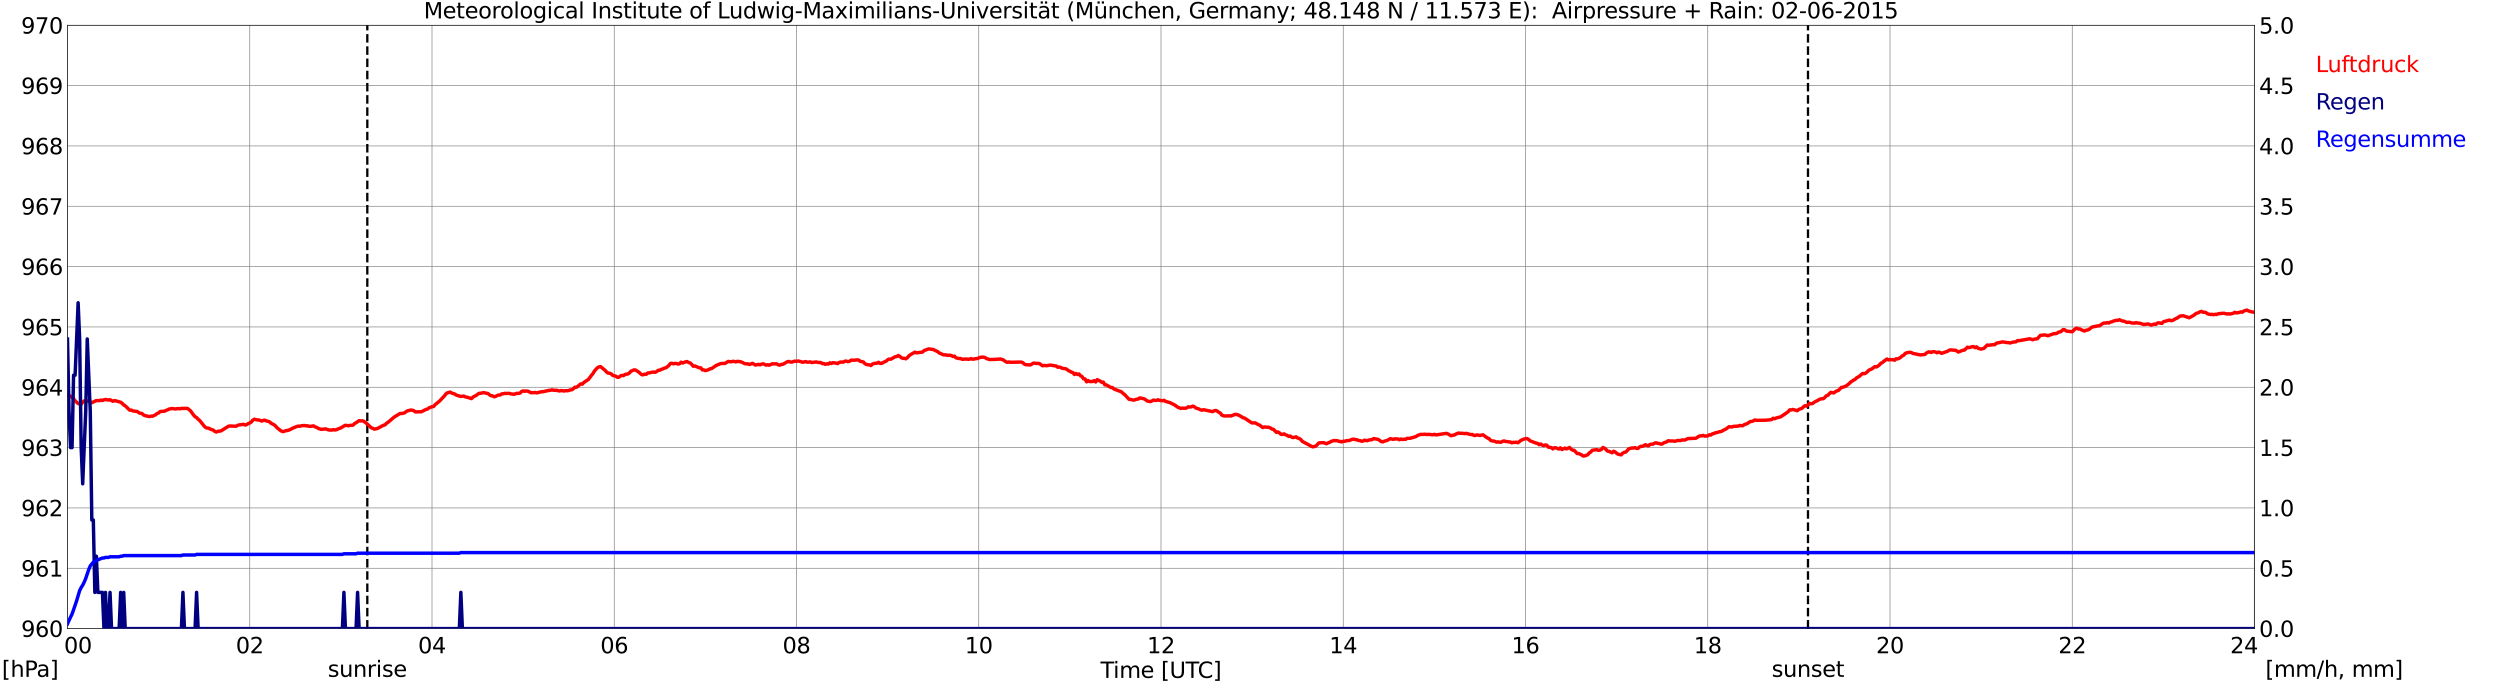 <?xml version="1.0" encoding="utf-8" standalone="no"?>
<!DOCTYPE svg PUBLIC "-//W3C//DTD SVG 1.1//EN"
  "http://www.w3.org/Graphics/SVG/1.1/DTD/svg11.dtd">
<svg xmlns:xlink="http://www.w3.org/1999/xlink" width="1085.4pt" height="296.64pt" viewBox="0 0 1085.4 296.64" xmlns="http://www.w3.org/2000/svg" version="1.1">
 <defs>
  <style type="text/css">*{stroke-linejoin: round; stroke-linecap: butt}</style>
 </defs>
 <g id="figure_1">
  <g id="patch_1">
   <path d="M 0 296.64 
L 1085.4 296.64 
L 1085.4 0 
L 0 0 
z
" style="fill: #ffffff"/>
  </g>
  <g id="axes_1">
   <g id="patch_2">
    <path d="M 29.306 272.909 
L 978.814 272.909 
L 978.814 10.976 
L 29.306 10.976 
z
" style="fill: #ffffff"/>
   </g>
   <g id="patch_3">
    <path d="M 978.814 272.909 
L 978.814 272.909 
L 978.814 10.976 
L 978.814 10.976 
z
" clip-path="url(#p93598d1fce)" style="fill: #d3d3d3; opacity: 0.25; stroke: #d3d3d3; stroke-linejoin: miter"/>
   </g>
   <g id="matplotlib.axis_1">
    <g id="xtick_1">
     <g id="line2d_1">
      <path d="M 29.306 272.909 
L 29.306 10.976 
" clip-path="url(#p93598d1fce)" style="fill: none; stroke: #808080; stroke-width: 0.3; stroke-linecap: square"/>
     </g>
     <g id="line2d_2"/>
     <g id="text_1">
      <!--    00 -->
      <g transform="translate(18.733 283.627) scale(0.095 -0.095)">
       <defs>
        <path id="DejaVuSans-20" transform="scale(0.016)"/>
        <path id="DejaVuSans-30" d="M 2034 4250 
Q 1547 4250 1301 3770 
Q 1056 3291 1056 2328 
Q 1056 1369 1301 889 
Q 1547 409 2034 409 
Q 2525 409 2770 889 
Q 3016 1369 3016 2328 
Q 3016 3291 2770 3770 
Q 2525 4250 2034 4250 
z
M 2034 4750 
Q 2819 4750 3233 4129 
Q 3647 3509 3647 2328 
Q 3647 1150 3233 529 
Q 2819 -91 2034 -91 
Q 1250 -91 836 529 
Q 422 1150 422 2328 
Q 422 3509 836 4129 
Q 1250 4750 2034 4750 
z
" transform="scale(0.016)"/>
       </defs>
       <use xlink:href="#DejaVuSans-20"/>
       <use xlink:href="#DejaVuSans-20" transform="translate(31.787 0)"/>
       <use xlink:href="#DejaVuSans-20" transform="translate(63.574 0)"/>
       <use xlink:href="#DejaVuSans-30" transform="translate(95.361 0)"/>
       <use xlink:href="#DejaVuSans-30" transform="translate(158.984 0)"/>
      </g>
     </g>
    </g>
    <g id="xtick_2">
     <g id="line2d_3">
      <path d="M 108.431 272.909 
L 108.431 10.976 
" clip-path="url(#p93598d1fce)" style="fill: none; stroke: #808080; stroke-width: 0.3; stroke-linecap: square"/>
     </g>
     <g id="line2d_4"/>
     <g id="text_2">
      <!-- 02 -->
      <g transform="translate(102.387 283.627) scale(0.095 -0.095)">
       <defs>
        <path id="DejaVuSans-32" d="M 1228 531 
L 3431 531 
L 3431 0 
L 469 0 
L 469 531 
Q 828 903 1448 1529 
Q 2069 2156 2228 2338 
Q 2531 2678 2651 2914 
Q 2772 3150 2772 3378 
Q 2772 3750 2511 3984 
Q 2250 4219 1831 4219 
Q 1534 4219 1204 4116 
Q 875 4013 500 3803 
L 500 4441 
Q 881 4594 1212 4672 
Q 1544 4750 1819 4750 
Q 2544 4750 2975 4387 
Q 3406 4025 3406 3419 
Q 3406 3131 3298 2873 
Q 3191 2616 2906 2266 
Q 2828 2175 2409 1742 
Q 1991 1309 1228 531 
z
" transform="scale(0.016)"/>
       </defs>
       <use xlink:href="#DejaVuSans-30"/>
       <use xlink:href="#DejaVuSans-32" transform="translate(63.623 0)"/>
      </g>
     </g>
    </g>
    <g id="xtick_3">
     <g id="line2d_5">
      <path d="M 187.557 272.909 
L 187.557 10.976 
" clip-path="url(#p93598d1fce)" style="fill: none; stroke: #808080; stroke-width: 0.3; stroke-linecap: square"/>
     </g>
     <g id="line2d_6"/>
     <g id="text_3">
      <!-- 04 -->
      <g transform="translate(181.513 283.627) scale(0.095 -0.095)">
       <defs>
        <path id="DejaVuSans-34" d="M 2419 4116 
L 825 1625 
L 2419 1625 
L 2419 4116 
z
M 2253 4666 
L 3047 4666 
L 3047 1625 
L 3713 1625 
L 3713 1100 
L 3047 1100 
L 3047 0 
L 2419 0 
L 2419 1100 
L 313 1100 
L 313 1709 
L 2253 4666 
z
" transform="scale(0.016)"/>
       </defs>
       <use xlink:href="#DejaVuSans-30"/>
       <use xlink:href="#DejaVuSans-34" transform="translate(63.623 0)"/>
      </g>
     </g>
    </g>
    <g id="xtick_4">
     <g id="line2d_7">
      <path d="M 266.683 272.909 
L 266.683 10.976 
" clip-path="url(#p93598d1fce)" style="fill: none; stroke: #808080; stroke-width: 0.3; stroke-linecap: square"/>
     </g>
     <g id="line2d_8"/>
     <g id="text_4">
      <!-- 06 -->
      <g transform="translate(260.638 283.627) scale(0.095 -0.095)">
       <defs>
        <path id="DejaVuSans-36" d="M 2113 2584 
Q 1688 2584 1439 2293 
Q 1191 2003 1191 1497 
Q 1191 994 1439 701 
Q 1688 409 2113 409 
Q 2538 409 2786 701 
Q 3034 994 3034 1497 
Q 3034 2003 2786 2293 
Q 2538 2584 2113 2584 
z
M 3366 4563 
L 3366 3988 
Q 3128 4100 2886 4159 
Q 2644 4219 2406 4219 
Q 1781 4219 1451 3797 
Q 1122 3375 1075 2522 
Q 1259 2794 1537 2939 
Q 1816 3084 2150 3084 
Q 2853 3084 3261 2657 
Q 3669 2231 3669 1497 
Q 3669 778 3244 343 
Q 2819 -91 2113 -91 
Q 1303 -91 875 529 
Q 447 1150 447 2328 
Q 447 3434 972 4092 
Q 1497 4750 2381 4750 
Q 2619 4750 2861 4703 
Q 3103 4656 3366 4563 
z
" transform="scale(0.016)"/>
       </defs>
       <use xlink:href="#DejaVuSans-30"/>
       <use xlink:href="#DejaVuSans-36" transform="translate(63.623 0)"/>
      </g>
     </g>
    </g>
    <g id="xtick_5">
     <g id="line2d_9">
      <path d="M 345.808 272.909 
L 345.808 10.976 
" clip-path="url(#p93598d1fce)" style="fill: none; stroke: #808080; stroke-width: 0.3; stroke-linecap: square"/>
     </g>
     <g id="line2d_10"/>
     <g id="text_5">
      <!-- 08 -->
      <g transform="translate(339.764 283.627) scale(0.095 -0.095)">
       <defs>
        <path id="DejaVuSans-38" d="M 2034 2216 
Q 1584 2216 1326 1975 
Q 1069 1734 1069 1313 
Q 1069 891 1326 650 
Q 1584 409 2034 409 
Q 2484 409 2743 651 
Q 3003 894 3003 1313 
Q 3003 1734 2745 1975 
Q 2488 2216 2034 2216 
z
M 1403 2484 
Q 997 2584 770 2862 
Q 544 3141 544 3541 
Q 544 4100 942 4425 
Q 1341 4750 2034 4750 
Q 2731 4750 3128 4425 
Q 3525 4100 3525 3541 
Q 3525 3141 3298 2862 
Q 3072 2584 2669 2484 
Q 3125 2378 3379 2068 
Q 3634 1759 3634 1313 
Q 3634 634 3220 271 
Q 2806 -91 2034 -91 
Q 1263 -91 848 271 
Q 434 634 434 1313 
Q 434 1759 690 2068 
Q 947 2378 1403 2484 
z
M 1172 3481 
Q 1172 3119 1398 2916 
Q 1625 2713 2034 2713 
Q 2441 2713 2670 2916 
Q 2900 3119 2900 3481 
Q 2900 3844 2670 4047 
Q 2441 4250 2034 4250 
Q 1625 4250 1398 4047 
Q 1172 3844 1172 3481 
z
" transform="scale(0.016)"/>
       </defs>
       <use xlink:href="#DejaVuSans-30"/>
       <use xlink:href="#DejaVuSans-38" transform="translate(63.623 0)"/>
      </g>
     </g>
    </g>
    <g id="xtick_6">
     <g id="line2d_11">
      <path d="M 424.934 272.909 
L 424.934 10.976 
" clip-path="url(#p93598d1fce)" style="fill: none; stroke: #808080; stroke-width: 0.3; stroke-linecap: square"/>
     </g>
     <g id="line2d_12"/>
     <g id="text_6">
      <!-- 10 -->
      <g transform="translate(418.89 283.627) scale(0.095 -0.095)">
       <defs>
        <path id="DejaVuSans-31" d="M 794 531 
L 1825 531 
L 1825 4091 
L 703 3866 
L 703 4441 
L 1819 4666 
L 2450 4666 
L 2450 531 
L 3481 531 
L 3481 0 
L 794 0 
L 794 531 
z
" transform="scale(0.016)"/>
       </defs>
       <use xlink:href="#DejaVuSans-31"/>
       <use xlink:href="#DejaVuSans-30" transform="translate(63.623 0)"/>
      </g>
     </g>
    </g>
    <g id="xtick_7">
     <g id="line2d_13">
      <path d="M 504.06 272.909 
L 504.06 10.976 
" clip-path="url(#p93598d1fce)" style="fill: none; stroke: #808080; stroke-width: 0.3; stroke-linecap: square"/>
     </g>
     <g id="line2d_14"/>
     <g id="text_7">
      <!-- 12 -->
      <g transform="translate(498.015 283.627) scale(0.095 -0.095)">
       <use xlink:href="#DejaVuSans-31"/>
       <use xlink:href="#DejaVuSans-32" transform="translate(63.623 0)"/>
      </g>
     </g>
    </g>
    <g id="xtick_8">
     <g id="line2d_15">
      <path d="M 583.185 272.909 
L 583.185 10.976 
" clip-path="url(#p93598d1fce)" style="fill: none; stroke: #808080; stroke-width: 0.3; stroke-linecap: square"/>
     </g>
     <g id="line2d_16"/>
     <g id="text_8">
      <!-- 14 -->
      <g transform="translate(577.141 283.627) scale(0.095 -0.095)">
       <use xlink:href="#DejaVuSans-31"/>
       <use xlink:href="#DejaVuSans-34" transform="translate(63.623 0)"/>
      </g>
     </g>
    </g>
    <g id="xtick_9">
     <g id="line2d_17">
      <path d="M 662.311 272.909 
L 662.311 10.976 
" clip-path="url(#p93598d1fce)" style="fill: none; stroke: #808080; stroke-width: 0.3; stroke-linecap: square"/>
     </g>
     <g id="line2d_18"/>
     <g id="text_9">
      <!-- 16 -->
      <g transform="translate(656.267 283.627) scale(0.095 -0.095)">
       <use xlink:href="#DejaVuSans-31"/>
       <use xlink:href="#DejaVuSans-36" transform="translate(63.623 0)"/>
      </g>
     </g>
    </g>
    <g id="xtick_10">
     <g id="line2d_19">
      <path d="M 741.437 272.909 
L 741.437 10.976 
" clip-path="url(#p93598d1fce)" style="fill: none; stroke: #808080; stroke-width: 0.3; stroke-linecap: square"/>
     </g>
     <g id="line2d_20"/>
     <g id="text_10">
      <!-- 18 -->
      <g transform="translate(735.392 283.627) scale(0.095 -0.095)">
       <use xlink:href="#DejaVuSans-31"/>
       <use xlink:href="#DejaVuSans-38" transform="translate(63.623 0)"/>
      </g>
     </g>
    </g>
    <g id="xtick_11">
     <g id="line2d_21">
      <path d="M 820.562 272.909 
L 820.562 10.976 
" clip-path="url(#p93598d1fce)" style="fill: none; stroke: #808080; stroke-width: 0.3; stroke-linecap: square"/>
     </g>
     <g id="line2d_22"/>
     <g id="text_11">
      <!-- 20 -->
      <g transform="translate(814.518 283.627) scale(0.095 -0.095)">
       <use xlink:href="#DejaVuSans-32"/>
       <use xlink:href="#DejaVuSans-30" transform="translate(63.623 0)"/>
      </g>
     </g>
    </g>
    <g id="xtick_12">
     <g id="line2d_23">
      <path d="M 899.688 272.909 
L 899.688 10.976 
" clip-path="url(#p93598d1fce)" style="fill: none; stroke: #808080; stroke-width: 0.3; stroke-linecap: square"/>
     </g>
     <g id="line2d_24"/>
     <g id="text_12">
      <!-- 22 -->
      <g transform="translate(893.644 283.627) scale(0.095 -0.095)">
       <use xlink:href="#DejaVuSans-32"/>
       <use xlink:href="#DejaVuSans-32" transform="translate(63.623 0)"/>
      </g>
     </g>
    </g>
    <g id="xtick_13">
     <g id="line2d_25">
      <path d="M 978.814 272.909 
L 978.814 10.976 
" clip-path="url(#p93598d1fce)" style="fill: none; stroke: #808080; stroke-width: 0.3; stroke-linecap: square"/>
     </g>
     <g id="line2d_26"/>
     <g id="text_13">
      <!-- 24    -->
      <g transform="translate(968.241 283.627) scale(0.095 -0.095)">
       <use xlink:href="#DejaVuSans-32"/>
       <use xlink:href="#DejaVuSans-34" transform="translate(63.623 0)"/>
       <use xlink:href="#DejaVuSans-20" transform="translate(127.246 0)"/>
       <use xlink:href="#DejaVuSans-20" transform="translate(159.033 0)"/>
       <use xlink:href="#DejaVuSans-20" transform="translate(190.82 0)"/>
      </g>
     </g>
    </g>
    <g id="text_14">
     <!-- Time [UTC] -->
     <g transform="translate(477.806 294.322) scale(0.095 -0.095)">
      <defs>
       <path id="DejaVuSans-54" d="M -19 4666 
L 3928 4666 
L 3928 4134 
L 2272 4134 
L 2272 0 
L 1638 0 
L 1638 4134 
L -19 4134 
L -19 4666 
z
" transform="scale(0.016)"/>
       <path id="DejaVuSans-69" d="M 603 3500 
L 1178 3500 
L 1178 0 
L 603 0 
L 603 3500 
z
M 603 4863 
L 1178 4863 
L 1178 4134 
L 603 4134 
L 603 4863 
z
" transform="scale(0.016)"/>
       <path id="DejaVuSans-6d" d="M 3328 2828 
Q 3544 3216 3844 3400 
Q 4144 3584 4550 3584 
Q 5097 3584 5394 3201 
Q 5691 2819 5691 2113 
L 5691 0 
L 5113 0 
L 5113 2094 
Q 5113 2597 4934 2840 
Q 4756 3084 4391 3084 
Q 3944 3084 3684 2787 
Q 3425 2491 3425 1978 
L 3425 0 
L 2847 0 
L 2847 2094 
Q 2847 2600 2669 2842 
Q 2491 3084 2119 3084 
Q 1678 3084 1418 2786 
Q 1159 2488 1159 1978 
L 1159 0 
L 581 0 
L 581 3500 
L 1159 3500 
L 1159 2956 
Q 1356 3278 1631 3431 
Q 1906 3584 2284 3584 
Q 2666 3584 2933 3390 
Q 3200 3197 3328 2828 
z
" transform="scale(0.016)"/>
       <path id="DejaVuSans-65" d="M 3597 1894 
L 3597 1613 
L 953 1613 
Q 991 1019 1311 708 
Q 1631 397 2203 397 
Q 2534 397 2845 478 
Q 3156 559 3463 722 
L 3463 178 
Q 3153 47 2828 -22 
Q 2503 -91 2169 -91 
Q 1331 -91 842 396 
Q 353 884 353 1716 
Q 353 2575 817 3079 
Q 1281 3584 2069 3584 
Q 2775 3584 3186 3129 
Q 3597 2675 3597 1894 
z
M 3022 2063 
Q 3016 2534 2758 2815 
Q 2500 3097 2075 3097 
Q 1594 3097 1305 2825 
Q 1016 2553 972 2059 
L 3022 2063 
z
" transform="scale(0.016)"/>
       <path id="DejaVuSans-5b" d="M 550 4863 
L 1875 4863 
L 1875 4416 
L 1125 4416 
L 1125 -397 
L 1875 -397 
L 1875 -844 
L 550 -844 
L 550 4863 
z
" transform="scale(0.016)"/>
       <path id="DejaVuSans-55" d="M 556 4666 
L 1191 4666 
L 1191 1831 
Q 1191 1081 1462 751 
Q 1734 422 2344 422 
Q 2950 422 3222 751 
Q 3494 1081 3494 1831 
L 3494 4666 
L 4128 4666 
L 4128 1753 
Q 4128 841 3676 375 
Q 3225 -91 2344 -91 
Q 1459 -91 1007 375 
Q 556 841 556 1753 
L 556 4666 
z
" transform="scale(0.016)"/>
       <path id="DejaVuSans-43" d="M 4122 4306 
L 4122 3641 
Q 3803 3938 3442 4084 
Q 3081 4231 2675 4231 
Q 1875 4231 1450 3742 
Q 1025 3253 1025 2328 
Q 1025 1406 1450 917 
Q 1875 428 2675 428 
Q 3081 428 3442 575 
Q 3803 722 4122 1019 
L 4122 359 
Q 3791 134 3420 21 
Q 3050 -91 2638 -91 
Q 1578 -91 968 557 
Q 359 1206 359 2328 
Q 359 3453 968 4101 
Q 1578 4750 2638 4750 
Q 3056 4750 3426 4639 
Q 3797 4528 4122 4306 
z
" transform="scale(0.016)"/>
       <path id="DejaVuSans-5d" d="M 1947 4863 
L 1947 -844 
L 622 -844 
L 622 -397 
L 1369 -397 
L 1369 4416 
L 622 4416 
L 622 4863 
L 1947 4863 
z
" transform="scale(0.016)"/>
      </defs>
      <use xlink:href="#DejaVuSans-54"/>
      <use xlink:href="#DejaVuSans-69" transform="translate(57.959 0)"/>
      <use xlink:href="#DejaVuSans-6d" transform="translate(85.742 0)"/>
      <use xlink:href="#DejaVuSans-65" transform="translate(183.154 0)"/>
      <use xlink:href="#DejaVuSans-20" transform="translate(244.678 0)"/>
      <use xlink:href="#DejaVuSans-5b" transform="translate(276.465 0)"/>
      <use xlink:href="#DejaVuSans-55" transform="translate(315.479 0)"/>
      <use xlink:href="#DejaVuSans-54" transform="translate(388.672 0)"/>
      <use xlink:href="#DejaVuSans-43" transform="translate(443.881 0)"/>
      <use xlink:href="#DejaVuSans-5d" transform="translate(513.705 0)"/>
     </g>
    </g>
   </g>
   <g id="matplotlib.axis_2">
    <g id="ytick_1">
     <g id="line2d_27">
      <path d="M 29.306 272.909 
L 978.814 272.909 
" clip-path="url(#p93598d1fce)" style="fill: none; stroke: #808080; stroke-width: 0.3; stroke-linecap: square"/>
     </g>
     <g id="line2d_28"/>
     <g id="text_15">
      <!-- 960 -->
      <g transform="translate(9.173 276.518) scale(0.095 -0.095)">
       <defs>
        <path id="DejaVuSans-39" d="M 703 97 
L 703 672 
Q 941 559 1184 500 
Q 1428 441 1663 441 
Q 2288 441 2617 861 
Q 2947 1281 2994 2138 
Q 2813 1869 2534 1725 
Q 2256 1581 1919 1581 
Q 1219 1581 811 2004 
Q 403 2428 403 3163 
Q 403 3881 828 4315 
Q 1253 4750 1959 4750 
Q 2769 4750 3195 4129 
Q 3622 3509 3622 2328 
Q 3622 1225 3098 567 
Q 2575 -91 1691 -91 
Q 1453 -91 1209 -44 
Q 966 3 703 97 
z
M 1959 2075 
Q 2384 2075 2632 2365 
Q 2881 2656 2881 3163 
Q 2881 3666 2632 3958 
Q 2384 4250 1959 4250 
Q 1534 4250 1286 3958 
Q 1038 3666 1038 3163 
Q 1038 2656 1286 2365 
Q 1534 2075 1959 2075 
z
" transform="scale(0.016)"/>
       </defs>
       <use xlink:href="#DejaVuSans-39"/>
       <use xlink:href="#DejaVuSans-36" transform="translate(63.623 0)"/>
       <use xlink:href="#DejaVuSans-30" transform="translate(127.246 0)"/>
      </g>
     </g>
    </g>
    <g id="ytick_2">
     <g id="line2d_29">
      <path d="M 29.306 246.715 
L 978.814 246.715 
" clip-path="url(#p93598d1fce)" style="fill: none; stroke: #808080; stroke-width: 0.3; stroke-linecap: square"/>
     </g>
     <g id="line2d_30"/>
     <g id="text_16">
      <!-- 961 -->
      <g transform="translate(9.173 250.325) scale(0.095 -0.095)">
       <use xlink:href="#DejaVuSans-39"/>
       <use xlink:href="#DejaVuSans-36" transform="translate(63.623 0)"/>
       <use xlink:href="#DejaVuSans-31" transform="translate(127.246 0)"/>
      </g>
     </g>
    </g>
    <g id="ytick_3">
     <g id="line2d_31">
      <path d="M 29.306 220.522 
L 978.814 220.522 
" clip-path="url(#p93598d1fce)" style="fill: none; stroke: #808080; stroke-width: 0.3; stroke-linecap: square"/>
     </g>
     <g id="line2d_32"/>
     <g id="text_17">
      <!-- 962 -->
      <g transform="translate(9.173 224.131) scale(0.095 -0.095)">
       <use xlink:href="#DejaVuSans-39"/>
       <use xlink:href="#DejaVuSans-36" transform="translate(63.623 0)"/>
       <use xlink:href="#DejaVuSans-32" transform="translate(127.246 0)"/>
      </g>
     </g>
    </g>
    <g id="ytick_4">
     <g id="line2d_33">
      <path d="M 29.306 194.329 
L 978.814 194.329 
" clip-path="url(#p93598d1fce)" style="fill: none; stroke: #808080; stroke-width: 0.3; stroke-linecap: square"/>
     </g>
     <g id="line2d_34"/>
     <g id="text_18">
      <!-- 963 -->
      <g transform="translate(9.173 197.938) scale(0.095 -0.095)">
       <defs>
        <path id="DejaVuSans-33" d="M 2597 2516 
Q 3050 2419 3304 2112 
Q 3559 1806 3559 1356 
Q 3559 666 3084 287 
Q 2609 -91 1734 -91 
Q 1441 -91 1130 -33 
Q 819 25 488 141 
L 488 750 
Q 750 597 1062 519 
Q 1375 441 1716 441 
Q 2309 441 2620 675 
Q 2931 909 2931 1356 
Q 2931 1769 2642 2001 
Q 2353 2234 1838 2234 
L 1294 2234 
L 1294 2753 
L 1863 2753 
Q 2328 2753 2575 2939 
Q 2822 3125 2822 3475 
Q 2822 3834 2567 4026 
Q 2313 4219 1838 4219 
Q 1578 4219 1281 4162 
Q 984 4106 628 3988 
L 628 4550 
Q 988 4650 1302 4700 
Q 1616 4750 1894 4750 
Q 2613 4750 3031 4423 
Q 3450 4097 3450 3541 
Q 3450 3153 3228 2886 
Q 3006 2619 2597 2516 
z
" transform="scale(0.016)"/>
       </defs>
       <use xlink:href="#DejaVuSans-39"/>
       <use xlink:href="#DejaVuSans-36" transform="translate(63.623 0)"/>
       <use xlink:href="#DejaVuSans-33" transform="translate(127.246 0)"/>
      </g>
     </g>
    </g>
    <g id="ytick_5">
     <g id="line2d_35">
      <path d="M 29.306 168.136 
L 978.814 168.136 
" clip-path="url(#p93598d1fce)" style="fill: none; stroke: #808080; stroke-width: 0.3; stroke-linecap: square"/>
     </g>
     <g id="line2d_36"/>
     <g id="text_19">
      <!-- 964 -->
      <g transform="translate(9.173 171.745) scale(0.095 -0.095)">
       <use xlink:href="#DejaVuSans-39"/>
       <use xlink:href="#DejaVuSans-36" transform="translate(63.623 0)"/>
       <use xlink:href="#DejaVuSans-34" transform="translate(127.246 0)"/>
      </g>
     </g>
    </g>
    <g id="ytick_6">
     <g id="line2d_37">
      <path d="M 29.306 141.942 
L 978.814 141.942 
" clip-path="url(#p93598d1fce)" style="fill: none; stroke: #808080; stroke-width: 0.3; stroke-linecap: square"/>
     </g>
     <g id="line2d_38"/>
     <g id="text_20">
      <!-- 965 -->
      <g transform="translate(9.173 145.551) scale(0.095 -0.095)">
       <defs>
        <path id="DejaVuSans-35" d="M 691 4666 
L 3169 4666 
L 3169 4134 
L 1269 4134 
L 1269 2991 
Q 1406 3038 1543 3061 
Q 1681 3084 1819 3084 
Q 2600 3084 3056 2656 
Q 3513 2228 3513 1497 
Q 3513 744 3044 326 
Q 2575 -91 1722 -91 
Q 1428 -91 1123 -41 
Q 819 9 494 109 
L 494 744 
Q 775 591 1075 516 
Q 1375 441 1709 441 
Q 2250 441 2565 725 
Q 2881 1009 2881 1497 
Q 2881 1984 2565 2268 
Q 2250 2553 1709 2553 
Q 1456 2553 1204 2497 
Q 953 2441 691 2322 
L 691 4666 
z
" transform="scale(0.016)"/>
       </defs>
       <use xlink:href="#DejaVuSans-39"/>
       <use xlink:href="#DejaVuSans-36" transform="translate(63.623 0)"/>
       <use xlink:href="#DejaVuSans-35" transform="translate(127.246 0)"/>
      </g>
     </g>
    </g>
    <g id="ytick_7">
     <g id="line2d_39">
      <path d="M 29.306 115.749 
L 978.814 115.749 
" clip-path="url(#p93598d1fce)" style="fill: none; stroke: #808080; stroke-width: 0.3; stroke-linecap: square"/>
     </g>
     <g id="line2d_40"/>
     <g id="text_21">
      <!-- 966 -->
      <g transform="translate(9.173 119.358) scale(0.095 -0.095)">
       <use xlink:href="#DejaVuSans-39"/>
       <use xlink:href="#DejaVuSans-36" transform="translate(63.623 0)"/>
       <use xlink:href="#DejaVuSans-36" transform="translate(127.246 0)"/>
      </g>
     </g>
    </g>
    <g id="ytick_8">
     <g id="line2d_41">
      <path d="M 29.306 89.556 
L 978.814 89.556 
" clip-path="url(#p93598d1fce)" style="fill: none; stroke: #808080; stroke-width: 0.3; stroke-linecap: square"/>
     </g>
     <g id="line2d_42"/>
     <g id="text_22">
      <!-- 967 -->
      <g transform="translate(9.173 93.165) scale(0.095 -0.095)">
       <defs>
        <path id="DejaVuSans-37" d="M 525 4666 
L 3525 4666 
L 3525 4397 
L 1831 0 
L 1172 0 
L 2766 4134 
L 525 4134 
L 525 4666 
z
" transform="scale(0.016)"/>
       </defs>
       <use xlink:href="#DejaVuSans-39"/>
       <use xlink:href="#DejaVuSans-36" transform="translate(63.623 0)"/>
       <use xlink:href="#DejaVuSans-37" transform="translate(127.246 0)"/>
      </g>
     </g>
    </g>
    <g id="ytick_9">
     <g id="line2d_43">
      <path d="M 29.306 63.362 
L 978.814 63.362 
" clip-path="url(#p93598d1fce)" style="fill: none; stroke: #808080; stroke-width: 0.3; stroke-linecap: square"/>
     </g>
     <g id="line2d_44"/>
     <g id="text_23">
      <!-- 968 -->
      <g transform="translate(9.173 66.972) scale(0.095 -0.095)">
       <use xlink:href="#DejaVuSans-39"/>
       <use xlink:href="#DejaVuSans-36" transform="translate(63.623 0)"/>
       <use xlink:href="#DejaVuSans-38" transform="translate(127.246 0)"/>
      </g>
     </g>
    </g>
    <g id="ytick_10">
     <g id="line2d_45">
      <path d="M 29.306 37.169 
L 978.814 37.169 
" clip-path="url(#p93598d1fce)" style="fill: none; stroke: #808080; stroke-width: 0.3; stroke-linecap: square"/>
     </g>
     <g id="line2d_46"/>
     <g id="text_24">
      <!-- 969 -->
      <g transform="translate(9.173 40.778) scale(0.095 -0.095)">
       <use xlink:href="#DejaVuSans-39"/>
       <use xlink:href="#DejaVuSans-36" transform="translate(63.623 0)"/>
       <use xlink:href="#DejaVuSans-39" transform="translate(127.246 0)"/>
      </g>
     </g>
    </g>
    <g id="ytick_11">
     <g id="line2d_47">
      <path d="M 29.306 10.976 
L 978.814 10.976 
" clip-path="url(#p93598d1fce)" style="fill: none; stroke: #808080; stroke-width: 0.3; stroke-linecap: square"/>
     </g>
     <g id="line2d_48"/>
     <g id="text_25">
      <!-- 970 -->
      <g transform="translate(9.173 14.585) scale(0.095 -0.095)">
       <use xlink:href="#DejaVuSans-39"/>
       <use xlink:href="#DejaVuSans-37" transform="translate(63.623 0)"/>
       <use xlink:href="#DejaVuSans-30" transform="translate(127.246 0)"/>
      </g>
     </g>
    </g>
   </g>
   <g id="line2d_49">
    <path d="M 159.468 272.909 
L 159.468 10.976 
" clip-path="url(#p93598d1fce)" style="fill: none; stroke-dasharray: 3.7,1.6; stroke-dashoffset: 0; stroke: #000000"/>
   </g>
   <g id="line2d_50">
    <path d="M 784.956 272.909 
L 784.956 10.976 
" clip-path="url(#p93598d1fce)" style="fill: none; stroke-dasharray: 3.7,1.6; stroke-dashoffset: 0; stroke: #000000"/>
   </g>
   <g id="line2d_51">
    <path d="M 29.306 171.628 
L 30.625 172.012 
L 31.284 172.484 
L 31.943 173.112 
L 32.603 174.003 
L 33.921 175.208 
L 35.24 175.47 
L 35.9 174.631 
L 36.559 174.055 
L 37.878 174.108 
L 38.537 174.212 
L 39.856 174.841 
L 41.834 173.898 
L 43.153 173.95 
L 43.812 173.689 
L 44.472 173.898 
L 45.131 173.584 
L 45.79 173.427 
L 47.109 173.689 
L 47.768 173.531 
L 48.428 173.95 
L 49.087 174.212 
L 49.747 173.898 
L 52.384 174.631 
L 53.043 175.103 
L 53.703 175.784 
L 54.362 176.203 
L 56.34 178.089 
L 57 178.037 
L 57.659 178.403 
L 59.637 178.665 
L 60.297 179.189 
L 60.956 179.451 
L 61.615 179.503 
L 62.275 180.132 
L 62.934 180.446 
L 64.912 180.866 
L 65.572 180.656 
L 66.231 180.708 
L 67.55 180.08 
L 68.209 179.503 
L 68.869 179.294 
L 69.528 178.665 
L 70.847 178.56 
L 71.506 178.508 
L 72.166 178.141 
L 72.825 177.932 
L 73.484 177.565 
L 74.803 177.356 
L 76.122 177.565 
L 77.441 177.356 
L 78.1 177.513 
L 78.759 177.303 
L 81.397 177.303 
L 82.716 178.351 
L 84.034 180.184 
L 84.694 180.918 
L 85.353 181.285 
L 86.013 182.018 
L 86.672 182.542 
L 87.991 184.166 
L 88.65 185.004 
L 89.309 185.633 
L 89.969 185.842 
L 90.628 185.895 
L 91.288 186.314 
L 92.606 186.733 
L 93.266 187.309 
L 93.925 187.571 
L 94.584 187.257 
L 95.903 187.1 
L 99.2 185.056 
L 99.86 184.952 
L 102.497 185.056 
L 103.156 184.69 
L 103.816 184.48 
L 105.794 184.218 
L 106.453 184.533 
L 107.113 184.323 
L 107.772 183.904 
L 108.431 183.642 
L 109.091 183.223 
L 109.75 182.437 
L 110.41 182.018 
L 111.728 182.332 
L 112.388 182.332 
L 113.707 182.804 
L 114.366 182.489 
L 115.025 182.437 
L 115.685 182.751 
L 117.003 183.118 
L 117.663 183.747 
L 118.982 184.428 
L 119.641 184.952 
L 120.3 185.737 
L 121.619 186.785 
L 122.278 187.204 
L 122.938 187.414 
L 124.257 186.942 
L 124.916 186.89 
L 125.575 186.68 
L 127.553 185.685 
L 128.872 185.161 
L 129.532 185.004 
L 130.191 185.056 
L 130.85 184.847 
L 132.169 184.742 
L 132.829 184.899 
L 133.488 184.847 
L 134.147 185.109 
L 134.807 185.109 
L 136.125 184.899 
L 136.785 185.318 
L 137.444 185.528 
L 138.104 185.947 
L 139.422 186.418 
L 141.4 186.209 
L 142.719 186.68 
L 144.038 186.733 
L 144.697 186.523 
L 145.357 186.68 
L 146.016 186.576 
L 147.335 185.999 
L 147.994 185.79 
L 149.313 184.952 
L 149.972 184.637 
L 151.291 184.847 
L 151.951 184.69 
L 153.269 184.585 
L 153.929 183.904 
L 155.247 183.118 
L 155.907 182.647 
L 156.566 182.751 
L 157.226 182.699 
L 157.885 182.856 
L 159.204 183.852 
L 161.182 185.737 
L 161.841 185.947 
L 162.501 186.314 
L 163.819 186.052 
L 166.457 184.637 
L 167.116 184.48 
L 167.776 183.799 
L 168.435 183.38 
L 171.073 181.127 
L 173.71 179.503 
L 174.37 179.556 
L 175.688 179.242 
L 176.348 178.665 
L 177.007 178.351 
L 178.326 178.037 
L 178.985 178.089 
L 179.645 178.299 
L 180.304 178.822 
L 182.282 178.77 
L 182.941 178.77 
L 184.92 177.775 
L 185.579 177.618 
L 186.238 177.094 
L 187.557 176.57 
L 188.217 176.517 
L 188.876 175.732 
L 190.854 174.108 
L 192.173 172.693 
L 192.832 172.065 
L 193.492 171.122 
L 194.151 170.598 
L 195.47 170.231 
L 196.129 170.65 
L 197.448 171.069 
L 198.107 171.541 
L 200.085 172.117 
L 201.404 171.96 
L 202.063 172.326 
L 202.723 172.431 
L 204.042 172.85 
L 204.701 173.06 
L 205.36 172.379 
L 206.679 171.698 
L 207.998 170.755 
L 208.657 170.755 
L 209.976 170.441 
L 211.954 170.912 
L 212.614 171.488 
L 213.273 171.803 
L 213.932 171.907 
L 214.592 172.274 
L 215.251 172.065 
L 215.91 171.698 
L 216.57 171.488 
L 217.229 171.488 
L 217.889 170.964 
L 218.548 170.964 
L 219.207 170.755 
L 219.867 170.86 
L 220.526 170.755 
L 221.186 170.807 
L 221.845 171.017 
L 223.164 171.174 
L 224.482 170.755 
L 225.142 170.807 
L 225.801 170.65 
L 226.461 169.969 
L 227.12 169.707 
L 227.779 169.864 
L 228.439 169.76 
L 229.098 169.812 
L 229.757 170.074 
L 230.417 170.493 
L 231.736 170.493 
L 232.395 170.388 
L 233.054 170.598 
L 235.033 170.074 
L 235.692 170.074 
L 238.329 169.498 
L 238.989 169.445 
L 239.648 169.236 
L 240.308 169.445 
L 241.626 169.445 
L 242.945 169.76 
L 243.604 169.55 
L 244.923 169.76 
L 245.583 169.602 
L 246.242 169.655 
L 246.901 169.55 
L 247.561 169.288 
L 248.22 169.236 
L 248.88 168.817 
L 249.539 168.136 
L 250.198 168.136 
L 250.858 167.769 
L 251.517 167.14 
L 252.176 166.669 
L 252.836 166.774 
L 253.495 166.04 
L 255.473 164.73 
L 256.792 162.949 
L 257.451 162.163 
L 258.111 161.063 
L 259.43 159.597 
L 260.089 159.282 
L 260.748 159.177 
L 262.726 160.801 
L 263.386 161.535 
L 264.045 162.006 
L 264.705 162.059 
L 265.364 162.321 
L 266.023 163.002 
L 267.342 163.316 
L 268.002 163.787 
L 268.661 163.787 
L 269.32 163.264 
L 269.98 162.949 
L 270.639 163.106 
L 271.298 162.635 
L 271.958 162.425 
L 272.617 162.373 
L 273.277 161.902 
L 273.936 161.168 
L 275.255 160.592 
L 275.914 160.644 
L 277.233 161.482 
L 278.552 162.635 
L 279.211 162.74 
L 279.87 162.425 
L 280.53 162.53 
L 281.189 161.954 
L 281.849 161.902 
L 283.167 161.587 
L 283.827 161.535 
L 284.486 161.64 
L 285.145 161.273 
L 285.805 160.749 
L 286.464 160.749 
L 287.124 160.33 
L 287.783 160.173 
L 288.442 159.806 
L 289.102 159.701 
L 290.42 158.654 
L 291.08 157.815 
L 291.739 157.711 
L 292.399 157.973 
L 293.058 157.763 
L 293.717 157.815 
L 294.377 158.077 
L 295.036 157.92 
L 295.696 157.239 
L 296.355 157.606 
L 297.674 157.082 
L 298.333 156.977 
L 298.992 157.396 
L 299.652 157.553 
L 300.311 158.182 
L 300.971 159.02 
L 301.63 158.863 
L 303.608 159.701 
L 304.267 159.701 
L 304.927 160.592 
L 305.586 160.592 
L 306.246 160.906 
L 307.564 160.539 
L 308.224 160.12 
L 308.883 160.068 
L 310.861 158.706 
L 312.839 157.868 
L 314.158 157.763 
L 314.818 157.763 
L 316.136 156.925 
L 317.455 157.082 
L 318.114 156.872 
L 318.774 156.925 
L 319.433 157.134 
L 320.093 156.872 
L 321.411 157.03 
L 322.071 157.239 
L 323.39 157.92 
L 324.708 157.973 
L 325.368 158.234 
L 326.686 157.763 
L 328.005 158.496 
L 329.324 158.182 
L 329.983 158.392 
L 330.643 158.077 
L 331.302 157.973 
L 331.961 158.182 
L 332.621 158.549 
L 333.28 158.339 
L 333.94 158.549 
L 335.258 157.973 
L 337.236 157.973 
L 337.896 158.392 
L 338.555 158.549 
L 339.215 158.182 
L 339.874 158.182 
L 341.852 157.03 
L 342.512 156.925 
L 343.171 157.187 
L 343.83 157.187 
L 345.149 156.768 
L 345.808 156.925 
L 346.468 156.715 
L 347.787 157.03 
L 348.446 157.292 
L 349.765 156.977 
L 350.424 157.239 
L 351.083 157.239 
L 351.743 157.082 
L 352.402 157.396 
L 354.38 157.134 
L 355.04 157.344 
L 356.359 157.396 
L 357.018 157.868 
L 357.677 157.868 
L 358.337 158.182 
L 358.996 157.92 
L 359.655 158.077 
L 360.315 157.501 
L 360.974 157.815 
L 361.634 157.449 
L 362.952 157.658 
L 363.612 157.868 
L 364.271 157.396 
L 364.93 157.187 
L 366.249 157.187 
L 366.909 156.768 
L 367.568 156.82 
L 368.227 157.03 
L 368.887 156.82 
L 369.546 156.349 
L 370.865 156.401 
L 372.184 156.244 
L 372.843 156.349 
L 373.502 156.872 
L 374.821 157.134 
L 375.481 157.868 
L 376.14 158.234 
L 377.459 158.444 
L 378.118 158.706 
L 378.777 158.025 
L 380.096 157.711 
L 380.756 157.711 
L 381.415 157.292 
L 382.074 157.763 
L 382.734 157.763 
L 384.053 157.082 
L 384.712 156.82 
L 385.371 156.191 
L 386.031 155.877 
L 386.69 155.982 
L 388.668 154.882 
L 389.328 154.777 
L 389.987 154.358 
L 390.646 154.725 
L 391.306 155.301 
L 391.965 155.563 
L 392.624 155.563 
L 393.284 155.772 
L 393.943 155.301 
L 394.603 154.515 
L 395.262 153.991 
L 397.24 152.891 
L 397.899 153.205 
L 399.878 152.943 
L 400.537 152.839 
L 401.196 152.21 
L 403.175 151.477 
L 405.153 151.739 
L 407.131 152.681 
L 407.79 153.258 
L 409.768 154.096 
L 410.428 154.044 
L 411.087 154.201 
L 412.406 154.253 
L 413.065 154.358 
L 413.725 154.777 
L 414.384 154.62 
L 415.043 155.353 
L 416.362 155.668 
L 417.022 155.615 
L 417.681 155.982 
L 419.659 155.877 
L 420.318 155.982 
L 420.978 155.929 
L 421.637 155.668 
L 422.297 155.982 
L 423.615 155.72 
L 424.275 155.668 
L 425.593 155.144 
L 426.912 155.039 
L 427.572 155.196 
L 428.231 155.615 
L 429.55 156.087 
L 432.187 156.034 
L 432.847 155.929 
L 433.506 155.982 
L 434.165 155.825 
L 435.484 156.191 
L 436.803 157.134 
L 437.462 157.292 
L 438.122 157.134 
L 438.781 157.292 
L 443.397 157.187 
L 444.056 157.449 
L 444.716 158.077 
L 445.375 158.339 
L 447.353 158.444 
L 448.672 157.658 
L 449.331 157.658 
L 449.991 157.815 
L 450.65 157.763 
L 451.309 157.868 
L 452.628 158.811 
L 453.287 158.654 
L 454.606 158.758 
L 455.925 158.496 
L 458.563 158.916 
L 459.222 159.439 
L 459.881 159.335 
L 460.541 159.544 
L 461.2 159.911 
L 462.519 160.068 
L 463.178 160.33 
L 463.838 160.906 
L 464.497 161.168 
L 465.156 161.587 
L 465.816 161.744 
L 466.475 162.583 
L 467.134 162.163 
L 467.794 162.583 
L 468.453 162.373 
L 469.113 163.159 
L 469.772 163.473 
L 470.431 164.468 
L 471.091 164.521 
L 471.75 165.778 
L 472.409 165.202 
L 473.069 165.673 
L 474.388 165.621 
L 475.047 165.254 
L 475.706 165.831 
L 476.366 164.835 
L 477.685 165.464 
L 478.344 165.988 
L 479.003 165.883 
L 479.663 167.088 
L 480.322 167.088 
L 482.3 168.24 
L 482.96 168.24 
L 483.619 168.869 
L 484.938 169.393 
L 486.916 170.126 
L 487.575 170.807 
L 488.235 171.279 
L 490.213 173.374 
L 490.872 173.427 
L 492.191 173.741 
L 493.51 173.322 
L 494.169 173.269 
L 494.828 172.746 
L 496.807 173.165 
L 498.125 174.108 
L 499.444 174.37 
L 500.103 174.108 
L 500.763 173.689 
L 501.422 173.846 
L 502.082 173.846 
L 502.741 173.584 
L 503.4 173.793 
L 504.719 174.003 
L 505.379 173.793 
L 506.038 174.265 
L 508.016 174.841 
L 509.994 175.836 
L 511.313 176.779 
L 512.632 177.303 
L 513.291 177.198 
L 514.61 177.251 
L 515.269 177.094 
L 515.929 176.622 
L 516.588 176.727 
L 517.247 176.622 
L 517.907 176.308 
L 518.566 176.622 
L 519.226 177.146 
L 520.544 177.565 
L 521.204 177.932 
L 521.863 178.089 
L 522.522 177.879 
L 526.479 178.718 
L 527.138 178.351 
L 527.797 178.194 
L 528.457 178.456 
L 529.116 178.98 
L 529.776 179.294 
L 530.435 180.184 
L 531.094 180.499 
L 531.754 180.604 
L 533.732 180.551 
L 534.391 180.604 
L 536.369 179.87 
L 537.688 180.184 
L 539.007 180.918 
L 539.666 181.389 
L 540.326 181.494 
L 542.963 183.275 
L 543.623 183.642 
L 544.941 183.59 
L 546.26 184.323 
L 546.919 184.585 
L 548.238 185.633 
L 548.898 185.371 
L 550.216 185.476 
L 550.876 185.528 
L 551.535 185.79 
L 552.195 186.261 
L 552.854 186.366 
L 554.173 187.728 
L 554.832 187.519 
L 555.491 187.938 
L 556.151 188.566 
L 556.81 188.619 
L 557.47 188.357 
L 558.129 188.776 
L 558.788 188.985 
L 559.448 189.457 
L 560.107 189.3 
L 560.766 189.771 
L 561.426 189.981 
L 562.745 189.666 
L 563.404 190.19 
L 564.063 190.347 
L 564.723 190.819 
L 565.382 191.605 
L 569.338 193.753 
L 569.998 194.015 
L 571.317 193.648 
L 572.635 192.286 
L 574.613 192.181 
L 575.932 192.652 
L 576.592 192.286 
L 577.251 192.076 
L 577.91 191.657 
L 579.229 191.238 
L 579.889 191.343 
L 580.548 191.29 
L 581.207 191.605 
L 581.867 191.657 
L 582.526 191.867 
L 583.185 191.552 
L 583.845 191.605 
L 584.504 191.343 
L 585.823 191.238 
L 587.142 190.714 
L 587.801 190.662 
L 588.46 190.871 
L 589.12 190.924 
L 589.779 191.238 
L 590.439 191.29 
L 591.098 191.552 
L 591.757 191.5 
L 592.417 191.081 
L 593.076 191.29 
L 593.736 191.29 
L 594.395 191.029 
L 595.714 190.871 
L 596.373 190.4 
L 598.351 190.767 
L 599.67 191.71 
L 600.329 191.867 
L 600.989 191.552 
L 602.307 191.186 
L 603.626 190.452 
L 604.945 190.767 
L 605.604 190.505 
L 606.264 190.609 
L 606.923 190.557 
L 607.582 190.924 
L 608.242 190.609 
L 608.901 190.819 
L 609.561 190.662 
L 610.22 190.767 
L 610.879 190.295 
L 612.198 190.295 
L 614.176 189.719 
L 614.836 189.509 
L 615.495 189.038 
L 616.814 188.566 
L 617.473 188.619 
L 618.792 188.514 
L 619.451 188.671 
L 620.111 188.566 
L 622.089 188.776 
L 622.748 188.566 
L 623.408 188.828 
L 628.023 188.147 
L 628.683 188.409 
L 630.001 189.195 
L 630.661 188.933 
L 631.32 188.933 
L 631.98 188.514 
L 633.298 187.99 
L 633.958 188.147 
L 634.617 188.095 
L 635.936 188.252 
L 636.595 188.147 
L 638.573 188.671 
L 639.233 188.619 
L 639.892 189.038 
L 640.552 189.038 
L 641.211 188.828 
L 642.53 189.038 
L 643.848 188.776 
L 645.167 189.719 
L 645.827 190.19 
L 646.486 190.4 
L 647.145 191.186 
L 647.805 191.448 
L 648.464 191.448 
L 649.783 191.971 
L 650.442 191.814 
L 651.102 192.024 
L 651.761 191.971 
L 652.42 191.552 
L 653.08 191.448 
L 653.739 191.71 
L 654.399 191.71 
L 655.058 191.867 
L 655.717 191.867 
L 656.377 192.286 
L 657.036 192.024 
L 657.695 192.076 
L 658.355 191.971 
L 659.014 192.233 
L 660.333 191.186 
L 661.652 190.609 
L 662.97 190.4 
L 663.63 190.767 
L 664.289 191.395 
L 666.927 192.391 
L 667.586 192.495 
L 668.246 193.072 
L 668.905 192.757 
L 669.564 193.229 
L 670.224 193.491 
L 670.883 193.176 
L 671.542 193.281 
L 672.202 194.119 
L 673.521 194.329 
L 674.18 194.905 
L 674.839 194.381 
L 675.499 194.434 
L 676.817 194.958 
L 677.477 194.434 
L 678.136 195.167 
L 679.455 194.538 
L 680.114 194.905 
L 681.433 194.276 
L 682.092 195.01 
L 682.752 195.429 
L 683.411 195.481 
L 684.73 196.896 
L 685.389 196.896 
L 686.708 197.524 
L 687.368 197.996 
L 688.027 197.944 
L 689.346 197.42 
L 690.005 196.634 
L 690.664 196.215 
L 691.324 195.481 
L 693.302 195.219 
L 693.961 195.534 
L 694.621 195.429 
L 695.28 195.115 
L 695.939 194.276 
L 696.599 194.591 
L 697.258 195.115 
L 697.918 195.848 
L 698.577 195.953 
L 699.896 196.581 
L 700.555 195.9 
L 701.215 196.215 
L 701.874 196.791 
L 702.533 197.21 
L 703.852 197.472 
L 704.511 196.739 
L 705.171 196.424 
L 705.83 196.267 
L 706.49 195.639 
L 707.149 194.853 
L 708.468 194.486 
L 709.127 194.538 
L 709.786 194.329 
L 710.446 194.643 
L 711.105 194.696 
L 711.765 194.119 
L 712.424 193.753 
L 713.083 193.805 
L 714.402 193.072 
L 715.062 193.438 
L 715.721 193.543 
L 716.38 192.914 
L 717.699 192.81 
L 718.358 192.391 
L 719.018 192.233 
L 719.677 192.495 
L 720.337 192.548 
L 720.996 192.81 
L 721.655 192.757 
L 722.315 192.286 
L 723.633 191.814 
L 724.293 191.343 
L 724.952 191.448 
L 726.271 191.448 
L 726.93 191.552 
L 727.59 191.5 
L 728.249 191.238 
L 729.568 191.29 
L 730.227 191.029 
L 731.546 191.029 
L 732.865 190.4 
L 736.162 190.295 
L 736.821 189.981 
L 737.48 189.457 
L 738.14 189.247 
L 738.799 189.247 
L 739.459 189.038 
L 740.118 189.352 
L 741.437 189.247 
L 742.096 188.776 
L 742.756 188.881 
L 743.415 188.357 
L 744.074 188.252 
L 744.734 187.885 
L 745.393 187.833 
L 746.052 187.571 
L 747.371 187.309 
L 748.031 186.89 
L 749.349 186.261 
L 750.668 185.266 
L 751.987 185.371 
L 752.646 185.109 
L 754.624 185.004 
L 755.284 184.742 
L 756.602 184.847 
L 757.262 184.375 
L 758.581 183.904 
L 759.899 183.013 
L 760.559 182.961 
L 761.218 182.751 
L 761.878 182.332 
L 762.537 182.489 
L 766.493 182.437 
L 767.812 182.332 
L 769.131 182.175 
L 769.79 181.599 
L 770.449 181.808 
L 771.109 181.494 
L 773.087 180.97 
L 775.065 179.661 
L 776.384 178.718 
L 777.043 177.932 
L 777.703 177.984 
L 778.362 177.775 
L 780.34 178.299 
L 781 177.722 
L 782.318 177.303 
L 782.978 176.622 
L 783.637 176.151 
L 784.296 176.308 
L 784.956 175.836 
L 785.615 175.155 
L 786.275 175.313 
L 786.934 175.208 
L 787.593 174.684 
L 790.231 173.269 
L 790.89 173.112 
L 791.55 173.112 
L 792.209 172.641 
L 792.868 171.855 
L 793.528 171.645 
L 794.847 170.336 
L 796.165 170.598 
L 796.825 170.074 
L 797.484 169.707 
L 798.143 169.55 
L 799.462 168.188 
L 800.122 168.136 
L 801.44 167.612 
L 802.759 166.616 
L 803.419 165.935 
L 804.737 165.045 
L 805.397 164.73 
L 806.056 164.049 
L 807.375 163.316 
L 808.034 162.635 
L 808.694 162.163 
L 809.353 162.268 
L 810.012 162.006 
L 810.672 161.482 
L 811.331 160.749 
L 812.65 160.173 
L 813.969 159.177 
L 814.628 159.335 
L 815.287 158.968 
L 815.947 158.444 
L 816.606 157.711 
L 817.265 157.396 
L 817.925 156.82 
L 819.244 155.877 
L 819.903 156.244 
L 820.562 156.087 
L 821.222 156.191 
L 821.881 156.139 
L 822.541 156.401 
L 823.2 155.772 
L 823.859 155.825 
L 824.519 155.563 
L 825.178 155.144 
L 825.837 154.515 
L 826.497 154.253 
L 827.156 153.467 
L 827.816 153.153 
L 829.134 152.943 
L 829.794 153.048 
L 830.453 153.415 
L 833.75 154.096 
L 835.728 153.886 
L 836.388 153.258 
L 837.047 152.891 
L 837.706 152.734 
L 838.366 153.048 
L 839.025 152.734 
L 839.684 152.681 
L 840.344 152.839 
L 841.003 153.153 
L 841.663 152.839 
L 842.322 153.048 
L 842.981 153.415 
L 845.619 152.472 
L 846.278 152.053 
L 846.938 151.896 
L 848.256 152.053 
L 848.916 152.053 
L 849.575 152.367 
L 850.235 152.839 
L 852.213 152.053 
L 852.872 152 
L 854.191 150.743 
L 854.85 150.953 
L 856.169 150.534 
L 856.828 150.481 
L 857.488 150.953 
L 858.147 150.586 
L 858.806 151.215 
L 860.125 151.581 
L 861.444 151.162 
L 862.763 149.8 
L 863.422 149.905 
L 865.4 149.643 
L 866.06 149.643 
L 866.719 149.014 
L 868.697 148.595 
L 869.357 148.438 
L 870.675 148.595 
L 871.335 148.753 
L 871.994 148.753 
L 872.653 148.91 
L 873.972 148.543 
L 875.291 148.386 
L 875.95 147.862 
L 876.61 147.914 
L 881.225 147.076 
L 882.544 147.495 
L 883.204 147.233 
L 884.522 147.076 
L 885.841 145.609 
L 887.819 145.4 
L 889.138 145.766 
L 891.775 144.824 
L 892.435 144.876 
L 893.094 144.666 
L 893.754 144.195 
L 894.413 144.09 
L 895.072 143.723 
L 895.732 143.095 
L 896.391 143.147 
L 897.051 143.723 
L 899.688 144.038 
L 901.007 142.728 
L 901.666 142.466 
L 902.326 142.833 
L 902.985 142.78 
L 903.644 143.2 
L 904.963 143.723 
L 905.622 143.357 
L 906.282 143.304 
L 906.941 143.042 
L 908.26 141.995 
L 910.898 141.471 
L 911.557 141.418 
L 912.876 140.475 
L 913.535 140.213 
L 914.194 140.318 
L 914.854 140.056 
L 915.513 140.266 
L 916.173 139.847 
L 916.832 139.742 
L 917.491 139.428 
L 918.81 139.061 
L 919.469 139.113 
L 920.129 138.799 
L 921.448 139.375 
L 922.107 139.428 
L 923.426 140.004 
L 924.085 139.899 
L 924.745 139.952 
L 925.404 140.213 
L 926.723 140.318 
L 927.382 140.056 
L 928.041 140.266 
L 928.701 140.266 
L 930.02 140.633 
L 930.679 140.895 
L 932.657 140.633 
L 933.976 141.156 
L 935.295 140.685 
L 935.954 140.842 
L 936.613 140.266 
L 937.273 140.161 
L 938.592 140.423 
L 939.251 139.69 
L 941.888 138.956 
L 942.548 139.218 
L 943.207 139.166 
L 944.526 138.38 
L 945.185 138.118 
L 946.504 137.227 
L 947.823 137.07 
L 950.46 137.961 
L 952.438 136.913 
L 953.098 136.337 
L 953.757 135.97 
L 954.417 135.813 
L 955.076 135.394 
L 955.735 135.184 
L 956.395 135.551 
L 957.054 135.551 
L 957.714 135.708 
L 958.373 136.232 
L 959.692 136.546 
L 960.351 136.442 
L 961.01 136.651 
L 961.67 136.442 
L 962.329 136.546 
L 962.989 136.232 
L 964.967 136.023 
L 965.626 136.023 
L 966.945 136.337 
L 967.604 136.232 
L 968.264 136.337 
L 969.582 136.023 
L 970.242 135.603 
L 970.901 135.865 
L 972.22 135.656 
L 972.879 135.394 
L 973.539 135.551 
L 974.198 135.027 
L 975.517 134.608 
L 976.176 134.975 
L 977.495 135.394 
L 978.154 135.481 
L 978.154 135.481 
" clip-path="url(#p93598d1fce)" style="fill: none; stroke: #ff0000; stroke-width: 1.5; stroke-linecap: square"/>
   </g>
   <g id="patch_4">
    <path d="M 29.306 272.909 
L 29.306 10.976 
" style="fill: none; stroke: #000000; stroke-width: 0.3; stroke-linejoin: miter; stroke-linecap: square"/>
   </g>
   <g id="patch_5">
    <path d="M 29.306 272.909 
L 978.814 272.909 
" style="fill: none; stroke: #000000; stroke-width: 0.3; stroke-linejoin: miter; stroke-linecap: square"/>
   </g>
   <g id="patch_6">
    <path d="M 29.306 10.976 
L 978.814 10.976 
" style="fill: none; stroke: #000000; stroke-width: 0.3; stroke-linejoin: miter; stroke-linecap: square"/>
   </g>
   <g id="text_26">
    <!-- sunrise -->
    <g transform="translate(142.303 293.863) scale(0.095 -0.095)">
     <defs>
      <path id="DejaVuSans-73" d="M 2834 3397 
L 2834 2853 
Q 2591 2978 2328 3040 
Q 2066 3103 1784 3103 
Q 1356 3103 1142 2972 
Q 928 2841 928 2578 
Q 928 2378 1081 2264 
Q 1234 2150 1697 2047 
L 1894 2003 
Q 2506 1872 2764 1633 
Q 3022 1394 3022 966 
Q 3022 478 2636 193 
Q 2250 -91 1575 -91 
Q 1294 -91 989 -36 
Q 684 19 347 128 
L 347 722 
Q 666 556 975 473 
Q 1284 391 1588 391 
Q 1994 391 2212 530 
Q 2431 669 2431 922 
Q 2431 1156 2273 1281 
Q 2116 1406 1581 1522 
L 1381 1569 
Q 847 1681 609 1914 
Q 372 2147 372 2553 
Q 372 3047 722 3315 
Q 1072 3584 1716 3584 
Q 2034 3584 2315 3537 
Q 2597 3491 2834 3397 
z
" transform="scale(0.016)"/>
      <path id="DejaVuSans-75" d="M 544 1381 
L 544 3500 
L 1119 3500 
L 1119 1403 
Q 1119 906 1312 657 
Q 1506 409 1894 409 
Q 2359 409 2629 706 
Q 2900 1003 2900 1516 
L 2900 3500 
L 3475 3500 
L 3475 0 
L 2900 0 
L 2900 538 
Q 2691 219 2414 64 
Q 2138 -91 1772 -91 
Q 1169 -91 856 284 
Q 544 659 544 1381 
z
M 1991 3584 
L 1991 3584 
z
" transform="scale(0.016)"/>
      <path id="DejaVuSans-6e" d="M 3513 2113 
L 3513 0 
L 2938 0 
L 2938 2094 
Q 2938 2591 2744 2837 
Q 2550 3084 2163 3084 
Q 1697 3084 1428 2787 
Q 1159 2491 1159 1978 
L 1159 0 
L 581 0 
L 581 3500 
L 1159 3500 
L 1159 2956 
Q 1366 3272 1645 3428 
Q 1925 3584 2291 3584 
Q 2894 3584 3203 3211 
Q 3513 2838 3513 2113 
z
" transform="scale(0.016)"/>
      <path id="DejaVuSans-72" d="M 2631 2963 
Q 2534 3019 2420 3045 
Q 2306 3072 2169 3072 
Q 1681 3072 1420 2755 
Q 1159 2438 1159 1844 
L 1159 0 
L 581 0 
L 581 3500 
L 1159 3500 
L 1159 2956 
Q 1341 3275 1631 3429 
Q 1922 3584 2338 3584 
Q 2397 3584 2469 3576 
Q 2541 3569 2628 3553 
L 2631 2963 
z
" transform="scale(0.016)"/>
     </defs>
     <use xlink:href="#DejaVuSans-73"/>
     <use xlink:href="#DejaVuSans-75" transform="translate(52.1 0)"/>
     <use xlink:href="#DejaVuSans-6e" transform="translate(115.479 0)"/>
     <use xlink:href="#DejaVuSans-72" transform="translate(178.857 0)"/>
     <use xlink:href="#DejaVuSans-69" transform="translate(219.971 0)"/>
     <use xlink:href="#DejaVuSans-73" transform="translate(247.754 0)"/>
     <use xlink:href="#DejaVuSans-65" transform="translate(299.854 0)"/>
    </g>
   </g>
   <g id="text_27">
    <!-- sunset -->
    <g transform="translate(769.201 293.863) scale(0.095 -0.095)">
     <defs>
      <path id="DejaVuSans-74" d="M 1172 4494 
L 1172 3500 
L 2356 3500 
L 2356 3053 
L 1172 3053 
L 1172 1153 
Q 1172 725 1289 603 
Q 1406 481 1766 481 
L 2356 481 
L 2356 0 
L 1766 0 
Q 1100 0 847 248 
Q 594 497 594 1153 
L 594 3053 
L 172 3053 
L 172 3500 
L 594 3500 
L 594 4494 
L 1172 4494 
z
" transform="scale(0.016)"/>
     </defs>
     <use xlink:href="#DejaVuSans-73"/>
     <use xlink:href="#DejaVuSans-75" transform="translate(52.1 0)"/>
     <use xlink:href="#DejaVuSans-6e" transform="translate(115.479 0)"/>
     <use xlink:href="#DejaVuSans-73" transform="translate(178.857 0)"/>
     <use xlink:href="#DejaVuSans-65" transform="translate(230.957 0)"/>
     <use xlink:href="#DejaVuSans-74" transform="translate(292.48 0)"/>
    </g>
   </g>
   <g id="text_28">
    <!-- [hPa] -->
    <g transform="translate(0.821 293.863) scale(0.095 -0.095)">
     <defs>
      <path id="DejaVuSans-68" d="M 3513 2113 
L 3513 0 
L 2938 0 
L 2938 2094 
Q 2938 2591 2744 2837 
Q 2550 3084 2163 3084 
Q 1697 3084 1428 2787 
Q 1159 2491 1159 1978 
L 1159 0 
L 581 0 
L 581 4863 
L 1159 4863 
L 1159 2956 
Q 1366 3272 1645 3428 
Q 1925 3584 2291 3584 
Q 2894 3584 3203 3211 
Q 3513 2838 3513 2113 
z
" transform="scale(0.016)"/>
      <path id="DejaVuSans-50" d="M 1259 4147 
L 1259 2394 
L 2053 2394 
Q 2494 2394 2734 2622 
Q 2975 2850 2975 3272 
Q 2975 3691 2734 3919 
Q 2494 4147 2053 4147 
L 1259 4147 
z
M 628 4666 
L 2053 4666 
Q 2838 4666 3239 4311 
Q 3641 3956 3641 3272 
Q 3641 2581 3239 2228 
Q 2838 1875 2053 1875 
L 1259 1875 
L 1259 0 
L 628 0 
L 628 4666 
z
" transform="scale(0.016)"/>
      <path id="DejaVuSans-61" d="M 2194 1759 
Q 1497 1759 1228 1600 
Q 959 1441 959 1056 
Q 959 750 1161 570 
Q 1363 391 1709 391 
Q 2188 391 2477 730 
Q 2766 1069 2766 1631 
L 2766 1759 
L 2194 1759 
z
M 3341 1997 
L 3341 0 
L 2766 0 
L 2766 531 
Q 2569 213 2275 61 
Q 1981 -91 1556 -91 
Q 1019 -91 701 211 
Q 384 513 384 1019 
Q 384 1609 779 1909 
Q 1175 2209 1959 2209 
L 2766 2209 
L 2766 2266 
Q 2766 2663 2505 2880 
Q 2244 3097 1772 3097 
Q 1472 3097 1187 3025 
Q 903 2953 641 2809 
L 641 3341 
Q 956 3463 1253 3523 
Q 1550 3584 1831 3584 
Q 2591 3584 2966 3190 
Q 3341 2797 3341 1997 
z
" transform="scale(0.016)"/>
     </defs>
     <use xlink:href="#DejaVuSans-5b"/>
     <use xlink:href="#DejaVuSans-68" transform="translate(39.014 0)"/>
     <use xlink:href="#DejaVuSans-50" transform="translate(102.393 0)"/>
     <use xlink:href="#DejaVuSans-61" transform="translate(158.195 0)"/>
     <use xlink:href="#DejaVuSans-5d" transform="translate(219.475 0)"/>
    </g>
   </g>
   <g id="text_29">
    <!-- Luftdruck -->
    <g style="fill: #ff0000" transform="translate(1005.4 31.291) scale(0.095 -0.095)">
     <defs>
      <path id="DejaVuSans-4c" d="M 628 4666 
L 1259 4666 
L 1259 531 
L 3531 531 
L 3531 0 
L 628 0 
L 628 4666 
z
" transform="scale(0.016)"/>
      <path id="DejaVuSans-66" d="M 2375 4863 
L 2375 4384 
L 1825 4384 
Q 1516 4384 1395 4259 
Q 1275 4134 1275 3809 
L 1275 3500 
L 2222 3500 
L 2222 3053 
L 1275 3053 
L 1275 0 
L 697 0 
L 697 3053 
L 147 3053 
L 147 3500 
L 697 3500 
L 697 3744 
Q 697 4328 969 4595 
Q 1241 4863 1831 4863 
L 2375 4863 
z
" transform="scale(0.016)"/>
      <path id="DejaVuSans-64" d="M 2906 2969 
L 2906 4863 
L 3481 4863 
L 3481 0 
L 2906 0 
L 2906 525 
Q 2725 213 2448 61 
Q 2172 -91 1784 -91 
Q 1150 -91 751 415 
Q 353 922 353 1747 
Q 353 2572 751 3078 
Q 1150 3584 1784 3584 
Q 2172 3584 2448 3432 
Q 2725 3281 2906 2969 
z
M 947 1747 
Q 947 1113 1208 752 
Q 1469 391 1925 391 
Q 2381 391 2643 752 
Q 2906 1113 2906 1747 
Q 2906 2381 2643 2742 
Q 2381 3103 1925 3103 
Q 1469 3103 1208 2742 
Q 947 2381 947 1747 
z
" transform="scale(0.016)"/>
      <path id="DejaVuSans-63" d="M 3122 3366 
L 3122 2828 
Q 2878 2963 2633 3030 
Q 2388 3097 2138 3097 
Q 1578 3097 1268 2742 
Q 959 2388 959 1747 
Q 959 1106 1268 751 
Q 1578 397 2138 397 
Q 2388 397 2633 464 
Q 2878 531 3122 666 
L 3122 134 
Q 2881 22 2623 -34 
Q 2366 -91 2075 -91 
Q 1284 -91 818 406 
Q 353 903 353 1747 
Q 353 2603 823 3093 
Q 1294 3584 2113 3584 
Q 2378 3584 2631 3529 
Q 2884 3475 3122 3366 
z
" transform="scale(0.016)"/>
      <path id="DejaVuSans-6b" d="M 581 4863 
L 1159 4863 
L 1159 1991 
L 2875 3500 
L 3609 3500 
L 1753 1863 
L 3688 0 
L 2938 0 
L 1159 1709 
L 1159 0 
L 581 0 
L 581 4863 
z
" transform="scale(0.016)"/>
     </defs>
     <use xlink:href="#DejaVuSans-4c"/>
     <use xlink:href="#DejaVuSans-75" transform="translate(53.963 0)"/>
     <use xlink:href="#DejaVuSans-66" transform="translate(117.342 0)"/>
     <use xlink:href="#DejaVuSans-74" transform="translate(150.797 0)"/>
     <use xlink:href="#DejaVuSans-64" transform="translate(190.006 0)"/>
     <use xlink:href="#DejaVuSans-72" transform="translate(253.482 0)"/>
     <use xlink:href="#DejaVuSans-75" transform="translate(294.596 0)"/>
     <use xlink:href="#DejaVuSans-63" transform="translate(357.975 0)"/>
     <use xlink:href="#DejaVuSans-6b" transform="translate(412.955 0)"/>
    </g>
   </g>
   <g id="text_30">
    <!-- Regen -->
    <g style="fill: #000080" transform="translate(1005.4 47.531) scale(0.095 -0.095)">
     <defs>
      <path id="DejaVuSans-52" d="M 2841 2188 
Q 3044 2119 3236 1894 
Q 3428 1669 3622 1275 
L 4263 0 
L 3584 0 
L 2988 1197 
Q 2756 1666 2539 1819 
Q 2322 1972 1947 1972 
L 1259 1972 
L 1259 0 
L 628 0 
L 628 4666 
L 2053 4666 
Q 2853 4666 3247 4331 
Q 3641 3997 3641 3322 
Q 3641 2881 3436 2590 
Q 3231 2300 2841 2188 
z
M 1259 4147 
L 1259 2491 
L 2053 2491 
Q 2509 2491 2742 2702 
Q 2975 2913 2975 3322 
Q 2975 3731 2742 3939 
Q 2509 4147 2053 4147 
L 1259 4147 
z
" transform="scale(0.016)"/>
      <path id="DejaVuSans-67" d="M 2906 1791 
Q 2906 2416 2648 2759 
Q 2391 3103 1925 3103 
Q 1463 3103 1205 2759 
Q 947 2416 947 1791 
Q 947 1169 1205 825 
Q 1463 481 1925 481 
Q 2391 481 2648 825 
Q 2906 1169 2906 1791 
z
M 3481 434 
Q 3481 -459 3084 -895 
Q 2688 -1331 1869 -1331 
Q 1566 -1331 1297 -1286 
Q 1028 -1241 775 -1147 
L 775 -588 
Q 1028 -725 1275 -790 
Q 1522 -856 1778 -856 
Q 2344 -856 2625 -561 
Q 2906 -266 2906 331 
L 2906 616 
Q 2728 306 2450 153 
Q 2172 0 1784 0 
Q 1141 0 747 490 
Q 353 981 353 1791 
Q 353 2603 747 3093 
Q 1141 3584 1784 3584 
Q 2172 3584 2450 3431 
Q 2728 3278 2906 2969 
L 2906 3500 
L 3481 3500 
L 3481 434 
z
" transform="scale(0.016)"/>
     </defs>
     <use xlink:href="#DejaVuSans-52"/>
     <use xlink:href="#DejaVuSans-65" transform="translate(64.982 0)"/>
     <use xlink:href="#DejaVuSans-67" transform="translate(126.506 0)"/>
     <use xlink:href="#DejaVuSans-65" transform="translate(189.982 0)"/>
     <use xlink:href="#DejaVuSans-6e" transform="translate(251.506 0)"/>
    </g>
   </g>
   <g id="text_31">
    <!-- Regensumme -->
    <g style="fill: #0000ff" transform="translate(1005.4 63.771) scale(0.095 -0.095)">
     <use xlink:href="#DejaVuSans-52"/>
     <use xlink:href="#DejaVuSans-65" transform="translate(64.982 0)"/>
     <use xlink:href="#DejaVuSans-67" transform="translate(126.506 0)"/>
     <use xlink:href="#DejaVuSans-65" transform="translate(189.982 0)"/>
     <use xlink:href="#DejaVuSans-6e" transform="translate(251.506 0)"/>
     <use xlink:href="#DejaVuSans-73" transform="translate(314.885 0)"/>
     <use xlink:href="#DejaVuSans-75" transform="translate(366.984 0)"/>
     <use xlink:href="#DejaVuSans-6d" transform="translate(430.363 0)"/>
     <use xlink:href="#DejaVuSans-6d" transform="translate(527.775 0)"/>
     <use xlink:href="#DejaVuSans-65" transform="translate(625.188 0)"/>
    </g>
   </g>
   <g id="text_32">
    <!-- Meteorological Institute of Ludwig-Maximilians-Universität (München, Germany; 48.148 N / 11.573 E):  Airpressure + Rain: 02-06-2015 -->
    <g transform="translate(183.991 7.976) scale(0.095 -0.095)">
     <defs>
      <path id="DejaVuSans-4d" d="M 628 4666 
L 1569 4666 
L 2759 1491 
L 3956 4666 
L 4897 4666 
L 4897 0 
L 4281 0 
L 4281 4097 
L 3078 897 
L 2444 897 
L 1241 4097 
L 1241 0 
L 628 0 
L 628 4666 
z
" transform="scale(0.016)"/>
      <path id="DejaVuSans-6f" d="M 1959 3097 
Q 1497 3097 1228 2736 
Q 959 2375 959 1747 
Q 959 1119 1226 758 
Q 1494 397 1959 397 
Q 2419 397 2687 759 
Q 2956 1122 2956 1747 
Q 2956 2369 2687 2733 
Q 2419 3097 1959 3097 
z
M 1959 3584 
Q 2709 3584 3137 3096 
Q 3566 2609 3566 1747 
Q 3566 888 3137 398 
Q 2709 -91 1959 -91 
Q 1206 -91 779 398 
Q 353 888 353 1747 
Q 353 2609 779 3096 
Q 1206 3584 1959 3584 
z
" transform="scale(0.016)"/>
      <path id="DejaVuSans-6c" d="M 603 4863 
L 1178 4863 
L 1178 0 
L 603 0 
L 603 4863 
z
" transform="scale(0.016)"/>
      <path id="DejaVuSans-49" d="M 628 4666 
L 1259 4666 
L 1259 0 
L 628 0 
L 628 4666 
z
" transform="scale(0.016)"/>
      <path id="DejaVuSans-77" d="M 269 3500 
L 844 3500 
L 1563 769 
L 2278 3500 
L 2956 3500 
L 3675 769 
L 4391 3500 
L 4966 3500 
L 4050 0 
L 3372 0 
L 2619 2869 
L 1863 0 
L 1184 0 
L 269 3500 
z
" transform="scale(0.016)"/>
      <path id="DejaVuSans-2d" d="M 313 2009 
L 1997 2009 
L 1997 1497 
L 313 1497 
L 313 2009 
z
" transform="scale(0.016)"/>
      <path id="DejaVuSans-78" d="M 3513 3500 
L 2247 1797 
L 3578 0 
L 2900 0 
L 1881 1375 
L 863 0 
L 184 0 
L 1544 1831 
L 300 3500 
L 978 3500 
L 1906 2253 
L 2834 3500 
L 3513 3500 
z
" transform="scale(0.016)"/>
      <path id="DejaVuSans-76" d="M 191 3500 
L 800 3500 
L 1894 563 
L 2988 3500 
L 3597 3500 
L 2284 0 
L 1503 0 
L 191 3500 
z
" transform="scale(0.016)"/>
      <path id="DejaVuSans-e4" d="M 2194 1759 
Q 1497 1759 1228 1600 
Q 959 1441 959 1056 
Q 959 750 1161 570 
Q 1363 391 1709 391 
Q 2188 391 2477 730 
Q 2766 1069 2766 1631 
L 2766 1759 
L 2194 1759 
z
M 3341 1997 
L 3341 0 
L 2766 0 
L 2766 531 
Q 2569 213 2275 61 
Q 1981 -91 1556 -91 
Q 1019 -91 701 211 
Q 384 513 384 1019 
Q 384 1609 779 1909 
Q 1175 2209 1959 2209 
L 2766 2209 
L 2766 2266 
Q 2766 2663 2505 2880 
Q 2244 3097 1772 3097 
Q 1472 3097 1187 3025 
Q 903 2953 641 2809 
L 641 3341 
Q 956 3463 1253 3523 
Q 1550 3584 1831 3584 
Q 2591 3584 2966 3190 
Q 3341 2797 3341 1997 
z
M 2150 4850 
L 2784 4850 
L 2784 4219 
L 2150 4219 
L 2150 4850 
z
M 928 4850 
L 1562 4850 
L 1562 4219 
L 928 4219 
L 928 4850 
z
" transform="scale(0.016)"/>
      <path id="DejaVuSans-28" d="M 1984 4856 
Q 1566 4138 1362 3434 
Q 1159 2731 1159 2009 
Q 1159 1288 1364 580 
Q 1569 -128 1984 -844 
L 1484 -844 
Q 1016 -109 783 600 
Q 550 1309 550 2009 
Q 550 2706 781 3412 
Q 1013 4119 1484 4856 
L 1984 4856 
z
" transform="scale(0.016)"/>
      <path id="DejaVuSans-fc" d="M 544 1381 
L 544 3500 
L 1119 3500 
L 1119 1403 
Q 1119 906 1312 657 
Q 1506 409 1894 409 
Q 2359 409 2629 706 
Q 2900 1003 2900 1516 
L 2900 3500 
L 3475 3500 
L 3475 0 
L 2900 0 
L 2900 538 
Q 2691 219 2414 64 
Q 2138 -91 1772 -91 
Q 1169 -91 856 284 
Q 544 659 544 1381 
z
M 1991 3584 
L 1991 3584 
z
M 2278 4850 
L 2912 4850 
L 2912 4219 
L 2278 4219 
L 2278 4850 
z
M 1056 4850 
L 1690 4850 
L 1690 4219 
L 1056 4219 
L 1056 4850 
z
" transform="scale(0.016)"/>
      <path id="DejaVuSans-2c" d="M 750 794 
L 1409 794 
L 1409 256 
L 897 -744 
L 494 -744 
L 750 256 
L 750 794 
z
" transform="scale(0.016)"/>
      <path id="DejaVuSans-47" d="M 3809 666 
L 3809 1919 
L 2778 1919 
L 2778 2438 
L 4434 2438 
L 4434 434 
Q 4069 175 3628 42 
Q 3188 -91 2688 -91 
Q 1594 -91 976 548 
Q 359 1188 359 2328 
Q 359 3472 976 4111 
Q 1594 4750 2688 4750 
Q 3144 4750 3555 4637 
Q 3966 4525 4313 4306 
L 4313 3634 
Q 3963 3931 3569 4081 
Q 3175 4231 2741 4231 
Q 1884 4231 1454 3753 
Q 1025 3275 1025 2328 
Q 1025 1384 1454 906 
Q 1884 428 2741 428 
Q 3075 428 3337 486 
Q 3600 544 3809 666 
z
" transform="scale(0.016)"/>
      <path id="DejaVuSans-79" d="M 2059 -325 
Q 1816 -950 1584 -1140 
Q 1353 -1331 966 -1331 
L 506 -1331 
L 506 -850 
L 844 -850 
Q 1081 -850 1212 -737 
Q 1344 -625 1503 -206 
L 1606 56 
L 191 3500 
L 800 3500 
L 1894 763 
L 2988 3500 
L 3597 3500 
L 2059 -325 
z
" transform="scale(0.016)"/>
      <path id="DejaVuSans-3b" d="M 750 3309 
L 1409 3309 
L 1409 2516 
L 750 2516 
L 750 3309 
z
M 750 794 
L 1409 794 
L 1409 256 
L 897 -744 
L 494 -744 
L 750 256 
L 750 794 
z
" transform="scale(0.016)"/>
      <path id="DejaVuSans-2e" d="M 684 794 
L 1344 794 
L 1344 0 
L 684 0 
L 684 794 
z
" transform="scale(0.016)"/>
      <path id="DejaVuSans-4e" d="M 628 4666 
L 1478 4666 
L 3547 763 
L 3547 4666 
L 4159 4666 
L 4159 0 
L 3309 0 
L 1241 3903 
L 1241 0 
L 628 0 
L 628 4666 
z
" transform="scale(0.016)"/>
      <path id="DejaVuSans-2f" d="M 1625 4666 
L 2156 4666 
L 531 -594 
L 0 -594 
L 1625 4666 
z
" transform="scale(0.016)"/>
      <path id="DejaVuSans-45" d="M 628 4666 
L 3578 4666 
L 3578 4134 
L 1259 4134 
L 1259 2753 
L 3481 2753 
L 3481 2222 
L 1259 2222 
L 1259 531 
L 3634 531 
L 3634 0 
L 628 0 
L 628 4666 
z
" transform="scale(0.016)"/>
      <path id="DejaVuSans-29" d="M 513 4856 
L 1013 4856 
Q 1481 4119 1714 3412 
Q 1947 2706 1947 2009 
Q 1947 1309 1714 600 
Q 1481 -109 1013 -844 
L 513 -844 
Q 928 -128 1133 580 
Q 1338 1288 1338 2009 
Q 1338 2731 1133 3434 
Q 928 4138 513 4856 
z
" transform="scale(0.016)"/>
      <path id="DejaVuSans-3a" d="M 750 794 
L 1409 794 
L 1409 0 
L 750 0 
L 750 794 
z
M 750 3309 
L 1409 3309 
L 1409 2516 
L 750 2516 
L 750 3309 
z
" transform="scale(0.016)"/>
      <path id="DejaVuSans-41" d="M 2188 4044 
L 1331 1722 
L 3047 1722 
L 2188 4044 
z
M 1831 4666 
L 2547 4666 
L 4325 0 
L 3669 0 
L 3244 1197 
L 1141 1197 
L 716 0 
L 50 0 
L 1831 4666 
z
" transform="scale(0.016)"/>
      <path id="DejaVuSans-70" d="M 1159 525 
L 1159 -1331 
L 581 -1331 
L 581 3500 
L 1159 3500 
L 1159 2969 
Q 1341 3281 1617 3432 
Q 1894 3584 2278 3584 
Q 2916 3584 3314 3078 
Q 3713 2572 3713 1747 
Q 3713 922 3314 415 
Q 2916 -91 2278 -91 
Q 1894 -91 1617 61 
Q 1341 213 1159 525 
z
M 3116 1747 
Q 3116 2381 2855 2742 
Q 2594 3103 2138 3103 
Q 1681 3103 1420 2742 
Q 1159 2381 1159 1747 
Q 1159 1113 1420 752 
Q 1681 391 2138 391 
Q 2594 391 2855 752 
Q 3116 1113 3116 1747 
z
" transform="scale(0.016)"/>
      <path id="DejaVuSans-2b" d="M 2944 4013 
L 2944 2272 
L 4684 2272 
L 4684 1741 
L 2944 1741 
L 2944 0 
L 2419 0 
L 2419 1741 
L 678 1741 
L 678 2272 
L 2419 2272 
L 2419 4013 
L 2944 4013 
z
" transform="scale(0.016)"/>
     </defs>
     <use xlink:href="#DejaVuSans-4d"/>
     <use xlink:href="#DejaVuSans-65" transform="translate(86.279 0)"/>
     <use xlink:href="#DejaVuSans-74" transform="translate(147.803 0)"/>
     <use xlink:href="#DejaVuSans-65" transform="translate(187.012 0)"/>
     <use xlink:href="#DejaVuSans-6f" transform="translate(248.535 0)"/>
     <use xlink:href="#DejaVuSans-72" transform="translate(309.717 0)"/>
     <use xlink:href="#DejaVuSans-6f" transform="translate(348.58 0)"/>
     <use xlink:href="#DejaVuSans-6c" transform="translate(409.762 0)"/>
     <use xlink:href="#DejaVuSans-6f" transform="translate(437.545 0)"/>
     <use xlink:href="#DejaVuSans-67" transform="translate(498.727 0)"/>
     <use xlink:href="#DejaVuSans-69" transform="translate(562.203 0)"/>
     <use xlink:href="#DejaVuSans-63" transform="translate(589.986 0)"/>
     <use xlink:href="#DejaVuSans-61" transform="translate(644.967 0)"/>
     <use xlink:href="#DejaVuSans-6c" transform="translate(706.246 0)"/>
     <use xlink:href="#DejaVuSans-20" transform="translate(734.029 0)"/>
     <use xlink:href="#DejaVuSans-49" transform="translate(765.816 0)"/>
     <use xlink:href="#DejaVuSans-6e" transform="translate(795.309 0)"/>
     <use xlink:href="#DejaVuSans-73" transform="translate(858.688 0)"/>
     <use xlink:href="#DejaVuSans-74" transform="translate(910.787 0)"/>
     <use xlink:href="#DejaVuSans-69" transform="translate(949.996 0)"/>
     <use xlink:href="#DejaVuSans-74" transform="translate(977.779 0)"/>
     <use xlink:href="#DejaVuSans-75" transform="translate(1016.988 0)"/>
     <use xlink:href="#DejaVuSans-74" transform="translate(1080.367 0)"/>
     <use xlink:href="#DejaVuSans-65" transform="translate(1119.576 0)"/>
     <use xlink:href="#DejaVuSans-20" transform="translate(1181.1 0)"/>
     <use xlink:href="#DejaVuSans-6f" transform="translate(1212.887 0)"/>
     <use xlink:href="#DejaVuSans-66" transform="translate(1274.068 0)"/>
     <use xlink:href="#DejaVuSans-20" transform="translate(1309.273 0)"/>
     <use xlink:href="#DejaVuSans-4c" transform="translate(1341.061 0)"/>
     <use xlink:href="#DejaVuSans-75" transform="translate(1395.023 0)"/>
     <use xlink:href="#DejaVuSans-64" transform="translate(1458.402 0)"/>
     <use xlink:href="#DejaVuSans-77" transform="translate(1521.879 0)"/>
     <use xlink:href="#DejaVuSans-69" transform="translate(1603.666 0)"/>
     <use xlink:href="#DejaVuSans-67" transform="translate(1631.449 0)"/>
     <use xlink:href="#DejaVuSans-2d" transform="translate(1694.926 0)"/>
     <use xlink:href="#DejaVuSans-4d" transform="translate(1731.01 0)"/>
     <use xlink:href="#DejaVuSans-61" transform="translate(1817.289 0)"/>
     <use xlink:href="#DejaVuSans-78" transform="translate(1878.568 0)"/>
     <use xlink:href="#DejaVuSans-69" transform="translate(1937.748 0)"/>
     <use xlink:href="#DejaVuSans-6d" transform="translate(1965.531 0)"/>
     <use xlink:href="#DejaVuSans-69" transform="translate(2062.943 0)"/>
     <use xlink:href="#DejaVuSans-6c" transform="translate(2090.727 0)"/>
     <use xlink:href="#DejaVuSans-69" transform="translate(2118.51 0)"/>
     <use xlink:href="#DejaVuSans-61" transform="translate(2146.293 0)"/>
     <use xlink:href="#DejaVuSans-6e" transform="translate(2207.572 0)"/>
     <use xlink:href="#DejaVuSans-73" transform="translate(2270.951 0)"/>
     <use xlink:href="#DejaVuSans-2d" transform="translate(2323.051 0)"/>
     <use xlink:href="#DejaVuSans-55" transform="translate(2359.135 0)"/>
     <use xlink:href="#DejaVuSans-6e" transform="translate(2432.328 0)"/>
     <use xlink:href="#DejaVuSans-69" transform="translate(2495.707 0)"/>
     <use xlink:href="#DejaVuSans-76" transform="translate(2523.49 0)"/>
     <use xlink:href="#DejaVuSans-65" transform="translate(2582.67 0)"/>
     <use xlink:href="#DejaVuSans-72" transform="translate(2644.193 0)"/>
     <use xlink:href="#DejaVuSans-73" transform="translate(2685.307 0)"/>
     <use xlink:href="#DejaVuSans-69" transform="translate(2737.406 0)"/>
     <use xlink:href="#DejaVuSans-74" transform="translate(2765.189 0)"/>
     <use xlink:href="#DejaVuSans-e4" transform="translate(2804.398 0)"/>
     <use xlink:href="#DejaVuSans-74" transform="translate(2865.678 0)"/>
     <use xlink:href="#DejaVuSans-20" transform="translate(2904.887 0)"/>
     <use xlink:href="#DejaVuSans-28" transform="translate(2936.674 0)"/>
     <use xlink:href="#DejaVuSans-4d" transform="translate(2975.688 0)"/>
     <use xlink:href="#DejaVuSans-fc" transform="translate(3061.967 0)"/>
     <use xlink:href="#DejaVuSans-6e" transform="translate(3125.346 0)"/>
     <use xlink:href="#DejaVuSans-63" transform="translate(3188.725 0)"/>
     <use xlink:href="#DejaVuSans-68" transform="translate(3243.705 0)"/>
     <use xlink:href="#DejaVuSans-65" transform="translate(3307.084 0)"/>
     <use xlink:href="#DejaVuSans-6e" transform="translate(3368.607 0)"/>
     <use xlink:href="#DejaVuSans-2c" transform="translate(3431.986 0)"/>
     <use xlink:href="#DejaVuSans-20" transform="translate(3463.773 0)"/>
     <use xlink:href="#DejaVuSans-47" transform="translate(3495.561 0)"/>
     <use xlink:href="#DejaVuSans-65" transform="translate(3573.051 0)"/>
     <use xlink:href="#DejaVuSans-72" transform="translate(3634.574 0)"/>
     <use xlink:href="#DejaVuSans-6d" transform="translate(3673.938 0)"/>
     <use xlink:href="#DejaVuSans-61" transform="translate(3771.35 0)"/>
     <use xlink:href="#DejaVuSans-6e" transform="translate(3832.629 0)"/>
     <use xlink:href="#DejaVuSans-79" transform="translate(3896.008 0)"/>
     <use xlink:href="#DejaVuSans-3b" transform="translate(3955.188 0)"/>
     <use xlink:href="#DejaVuSans-20" transform="translate(3988.879 0)"/>
     <use xlink:href="#DejaVuSans-34" transform="translate(4020.666 0)"/>
     <use xlink:href="#DejaVuSans-38" transform="translate(4084.289 0)"/>
     <use xlink:href="#DejaVuSans-2e" transform="translate(4147.912 0)"/>
     <use xlink:href="#DejaVuSans-31" transform="translate(4179.699 0)"/>
     <use xlink:href="#DejaVuSans-34" transform="translate(4243.322 0)"/>
     <use xlink:href="#DejaVuSans-38" transform="translate(4306.945 0)"/>
     <use xlink:href="#DejaVuSans-20" transform="translate(4370.568 0)"/>
     <use xlink:href="#DejaVuSans-4e" transform="translate(4402.355 0)"/>
     <use xlink:href="#DejaVuSans-20" transform="translate(4477.16 0)"/>
     <use xlink:href="#DejaVuSans-2f" transform="translate(4508.947 0)"/>
     <use xlink:href="#DejaVuSans-20" transform="translate(4542.639 0)"/>
     <use xlink:href="#DejaVuSans-31" transform="translate(4574.426 0)"/>
     <use xlink:href="#DejaVuSans-31" transform="translate(4638.049 0)"/>
     <use xlink:href="#DejaVuSans-2e" transform="translate(4701.672 0)"/>
     <use xlink:href="#DejaVuSans-35" transform="translate(4733.459 0)"/>
     <use xlink:href="#DejaVuSans-37" transform="translate(4797.082 0)"/>
     <use xlink:href="#DejaVuSans-33" transform="translate(4860.705 0)"/>
     <use xlink:href="#DejaVuSans-20" transform="translate(4924.328 0)"/>
     <use xlink:href="#DejaVuSans-45" transform="translate(4956.115 0)"/>
     <use xlink:href="#DejaVuSans-29" transform="translate(5019.299 0)"/>
     <use xlink:href="#DejaVuSans-3a" transform="translate(5058.312 0)"/>
     <use xlink:href="#DejaVuSans-20" transform="translate(5092.004 0)"/>
     <use xlink:href="#DejaVuSans-20" transform="translate(5123.791 0)"/>
     <use xlink:href="#DejaVuSans-41" transform="translate(5155.578 0)"/>
     <use xlink:href="#DejaVuSans-69" transform="translate(5223.986 0)"/>
     <use xlink:href="#DejaVuSans-72" transform="translate(5251.77 0)"/>
     <use xlink:href="#DejaVuSans-70" transform="translate(5292.883 0)"/>
     <use xlink:href="#DejaVuSans-72" transform="translate(5356.359 0)"/>
     <use xlink:href="#DejaVuSans-65" transform="translate(5395.223 0)"/>
     <use xlink:href="#DejaVuSans-73" transform="translate(5456.746 0)"/>
     <use xlink:href="#DejaVuSans-73" transform="translate(5508.846 0)"/>
     <use xlink:href="#DejaVuSans-75" transform="translate(5560.945 0)"/>
     <use xlink:href="#DejaVuSans-72" transform="translate(5624.324 0)"/>
     <use xlink:href="#DejaVuSans-65" transform="translate(5663.188 0)"/>
     <use xlink:href="#DejaVuSans-20" transform="translate(5724.711 0)"/>
     <use xlink:href="#DejaVuSans-2b" transform="translate(5756.498 0)"/>
     <use xlink:href="#DejaVuSans-20" transform="translate(5840.287 0)"/>
     <use xlink:href="#DejaVuSans-52" transform="translate(5872.074 0)"/>
     <use xlink:href="#DejaVuSans-61" transform="translate(5939.307 0)"/>
     <use xlink:href="#DejaVuSans-69" transform="translate(6000.586 0)"/>
     <use xlink:href="#DejaVuSans-6e" transform="translate(6028.369 0)"/>
     <use xlink:href="#DejaVuSans-3a" transform="translate(6091.748 0)"/>
     <use xlink:href="#DejaVuSans-20" transform="translate(6125.439 0)"/>
     <use xlink:href="#DejaVuSans-30" transform="translate(6157.227 0)"/>
     <use xlink:href="#DejaVuSans-32" transform="translate(6220.85 0)"/>
     <use xlink:href="#DejaVuSans-2d" transform="translate(6284.473 0)"/>
     <use xlink:href="#DejaVuSans-30" transform="translate(6320.557 0)"/>
     <use xlink:href="#DejaVuSans-36" transform="translate(6384.18 0)"/>
     <use xlink:href="#DejaVuSans-2d" transform="translate(6447.803 0)"/>
     <use xlink:href="#DejaVuSans-32" transform="translate(6483.887 0)"/>
     <use xlink:href="#DejaVuSans-30" transform="translate(6547.51 0)"/>
     <use xlink:href="#DejaVuSans-31" transform="translate(6611.133 0)"/>
     <use xlink:href="#DejaVuSans-35" transform="translate(6674.756 0)"/>
    </g>
   </g>
  </g>
  <g id="axes_2">
   <g id="matplotlib.axis_3">
    <g id="ytick_12">
     <g id="line2d_52"/>
     <g id="text_33">
      <!-- 0.0 -->
      <g transform="translate(980.814 276.518) scale(0.095 -0.095)">
       <use xlink:href="#DejaVuSans-30"/>
       <use xlink:href="#DejaVuSans-2e" transform="translate(63.623 0)"/>
       <use xlink:href="#DejaVuSans-30" transform="translate(95.41 0)"/>
      </g>
     </g>
    </g>
    <g id="ytick_13">
     <g id="line2d_53"/>
     <g id="text_34">
      <!-- 0.5 -->
      <g transform="translate(980.814 250.325) scale(0.095 -0.095)">
       <use xlink:href="#DejaVuSans-30"/>
       <use xlink:href="#DejaVuSans-2e" transform="translate(63.623 0)"/>
       <use xlink:href="#DejaVuSans-35" transform="translate(95.41 0)"/>
      </g>
     </g>
    </g>
    <g id="ytick_14">
     <g id="line2d_54"/>
     <g id="text_35">
      <!-- 1.0 -->
      <g transform="translate(980.814 224.131) scale(0.095 -0.095)">
       <use xlink:href="#DejaVuSans-31"/>
       <use xlink:href="#DejaVuSans-2e" transform="translate(63.623 0)"/>
       <use xlink:href="#DejaVuSans-30" transform="translate(95.41 0)"/>
      </g>
     </g>
    </g>
    <g id="ytick_15">
     <g id="line2d_55"/>
     <g id="text_36">
      <!-- 1.5 -->
      <g transform="translate(980.814 197.938) scale(0.095 -0.095)">
       <use xlink:href="#DejaVuSans-31"/>
       <use xlink:href="#DejaVuSans-2e" transform="translate(63.623 0)"/>
       <use xlink:href="#DejaVuSans-35" transform="translate(95.41 0)"/>
      </g>
     </g>
    </g>
    <g id="ytick_16">
     <g id="line2d_56"/>
     <g id="text_37">
      <!-- 2.0 -->
      <g transform="translate(980.814 171.745) scale(0.095 -0.095)">
       <use xlink:href="#DejaVuSans-32"/>
       <use xlink:href="#DejaVuSans-2e" transform="translate(63.623 0)"/>
       <use xlink:href="#DejaVuSans-30" transform="translate(95.41 0)"/>
      </g>
     </g>
    </g>
    <g id="ytick_17">
     <g id="line2d_57"/>
     <g id="text_38">
      <!-- 2.5 -->
      <g transform="translate(980.814 145.551) scale(0.095 -0.095)">
       <use xlink:href="#DejaVuSans-32"/>
       <use xlink:href="#DejaVuSans-2e" transform="translate(63.623 0)"/>
       <use xlink:href="#DejaVuSans-35" transform="translate(95.41 0)"/>
      </g>
     </g>
    </g>
    <g id="ytick_18">
     <g id="line2d_58"/>
     <g id="text_39">
      <!-- 3.0 -->
      <g transform="translate(980.814 119.358) scale(0.095 -0.095)">
       <use xlink:href="#DejaVuSans-33"/>
       <use xlink:href="#DejaVuSans-2e" transform="translate(63.623 0)"/>
       <use xlink:href="#DejaVuSans-30" transform="translate(95.41 0)"/>
      </g>
     </g>
    </g>
    <g id="ytick_19">
     <g id="line2d_59"/>
     <g id="text_40">
      <!-- 3.5 -->
      <g transform="translate(980.814 93.165) scale(0.095 -0.095)">
       <use xlink:href="#DejaVuSans-33"/>
       <use xlink:href="#DejaVuSans-2e" transform="translate(63.623 0)"/>
       <use xlink:href="#DejaVuSans-35" transform="translate(95.41 0)"/>
      </g>
     </g>
    </g>
    <g id="ytick_20">
     <g id="line2d_60"/>
     <g id="text_41">
      <!-- 4.0 -->
      <g transform="translate(980.814 66.972) scale(0.095 -0.095)">
       <use xlink:href="#DejaVuSans-34"/>
       <use xlink:href="#DejaVuSans-2e" transform="translate(63.623 0)"/>
       <use xlink:href="#DejaVuSans-30" transform="translate(95.41 0)"/>
      </g>
     </g>
    </g>
    <g id="ytick_21">
     <g id="line2d_61"/>
     <g id="text_42">
      <!-- 4.5 -->
      <g transform="translate(980.814 40.778) scale(0.095 -0.095)">
       <use xlink:href="#DejaVuSans-34"/>
       <use xlink:href="#DejaVuSans-2e" transform="translate(63.623 0)"/>
       <use xlink:href="#DejaVuSans-35" transform="translate(95.41 0)"/>
      </g>
     </g>
    </g>
    <g id="ytick_22">
     <g id="line2d_62"/>
     <g id="text_43">
      <!-- 5.0 -->
      <g transform="translate(980.814 14.585) scale(0.095 -0.095)">
       <use xlink:href="#DejaVuSans-35"/>
       <use xlink:href="#DejaVuSans-2e" transform="translate(63.623 0)"/>
       <use xlink:href="#DejaVuSans-30" transform="translate(95.41 0)"/>
      </g>
     </g>
    </g>
   </g>
   <g id="line2d_63">
    <path d="M 29.306 147.181 
L 29.965 178.613 
L 30.625 194.329 
L 31.284 194.329 
L 31.943 162.897 
L 32.603 162.897 
L 33.921 131.465 
L 34.581 147.181 
L 35.24 194.329 
L 35.9 210.045 
L 37.218 178.613 
L 37.878 147.181 
L 39.197 178.613 
L 39.856 225.761 
L 40.515 225.761 
L 41.175 257.193 
L 41.834 241.477 
L 42.493 257.193 
L 44.472 257.193 
L 45.131 272.909 
L 45.79 257.193 
L 46.45 272.909 
L 47.109 272.909 
L 47.768 257.193 
L 48.428 272.909 
L 51.725 272.909 
L 52.384 257.193 
L 53.043 272.909 
L 53.703 257.193 
L 54.362 272.909 
L 78.759 272.909 
L 79.419 257.193 
L 80.078 272.909 
L 84.694 272.909 
L 85.353 257.193 
L 86.013 272.909 
L 148.654 272.909 
L 149.313 257.193 
L 149.972 272.909 
L 154.588 272.909 
L 155.247 257.193 
L 155.907 272.909 
L 199.426 272.909 
L 200.085 257.193 
L 200.745 272.909 
L 978.154 272.909 
L 978.154 272.909 
" clip-path="url(#p71564d74fd)" style="fill: none; stroke: #000080; stroke-width: 1.5; stroke-linecap: square"/>
   </g>
   <g id="line2d_64">
    <path d="M 29.306 270.813 
L 30.625 267.932 
L 31.284 266.622 
L 33.262 260.86 
L 34.581 256.407 
L 35.24 255.097 
L 35.9 254.05 
L 36.559 252.74 
L 37.218 251.168 
L 38.537 247.239 
L 39.197 245.668 
L 40.515 244.096 
L 41.175 243.834 
L 41.834 243.31 
L 44.472 242.263 
L 45.131 242.263 
L 45.79 242.001 
L 47.109 242.001 
L 47.768 241.739 
L 51.725 241.739 
L 52.384 241.477 
L 53.043 241.477 
L 53.703 241.215 
L 78.759 241.215 
L 79.419 240.953 
L 84.694 240.953 
L 85.353 240.691 
L 148.654 240.691 
L 149.313 240.429 
L 154.588 240.429 
L 155.247 240.167 
L 199.426 240.167 
L 200.085 239.905 
L 978.154 239.905 
L 978.154 239.905 
" clip-path="url(#p71564d74fd)" style="fill: none; stroke: #0000ff; stroke-width: 1.5; stroke-linecap: square"/>
   </g>
   <g id="patch_7">
    <path d="M 978.814 272.909 
L 978.814 10.976 
" style="fill: none; stroke: #000000; stroke-width: 0.3; stroke-linejoin: miter; stroke-linecap: square"/>
   </g>
   <g id="text_44">
    <!-- [mm/h, mm] -->
    <g transform="translate(983.561 293.863) scale(0.095 -0.095)">
     <use xlink:href="#DejaVuSans-5b"/>
     <use xlink:href="#DejaVuSans-6d" transform="translate(39.014 0)"/>
     <use xlink:href="#DejaVuSans-6d" transform="translate(136.426 0)"/>
     <use xlink:href="#DejaVuSans-2f" transform="translate(233.838 0)"/>
     <use xlink:href="#DejaVuSans-68" transform="translate(267.529 0)"/>
     <use xlink:href="#DejaVuSans-2c" transform="translate(330.908 0)"/>
     <use xlink:href="#DejaVuSans-20" transform="translate(362.695 0)"/>
     <use xlink:href="#DejaVuSans-6d" transform="translate(394.482 0)"/>
     <use xlink:href="#DejaVuSans-6d" transform="translate(491.895 0)"/>
     <use xlink:href="#DejaVuSans-5d" transform="translate(589.307 0)"/>
    </g>
   </g>
  </g>
 </g>
 <defs>
  <clipPath id="p93598d1fce">
   <rect x="29.306" y="10.976" width="949.508" height="261.933"/>
  </clipPath>
  <clipPath id="p71564d74fd">
   <rect x="29.306" y="10.976" width="949.508" height="261.933"/>
  </clipPath>
 </defs>
</svg>
